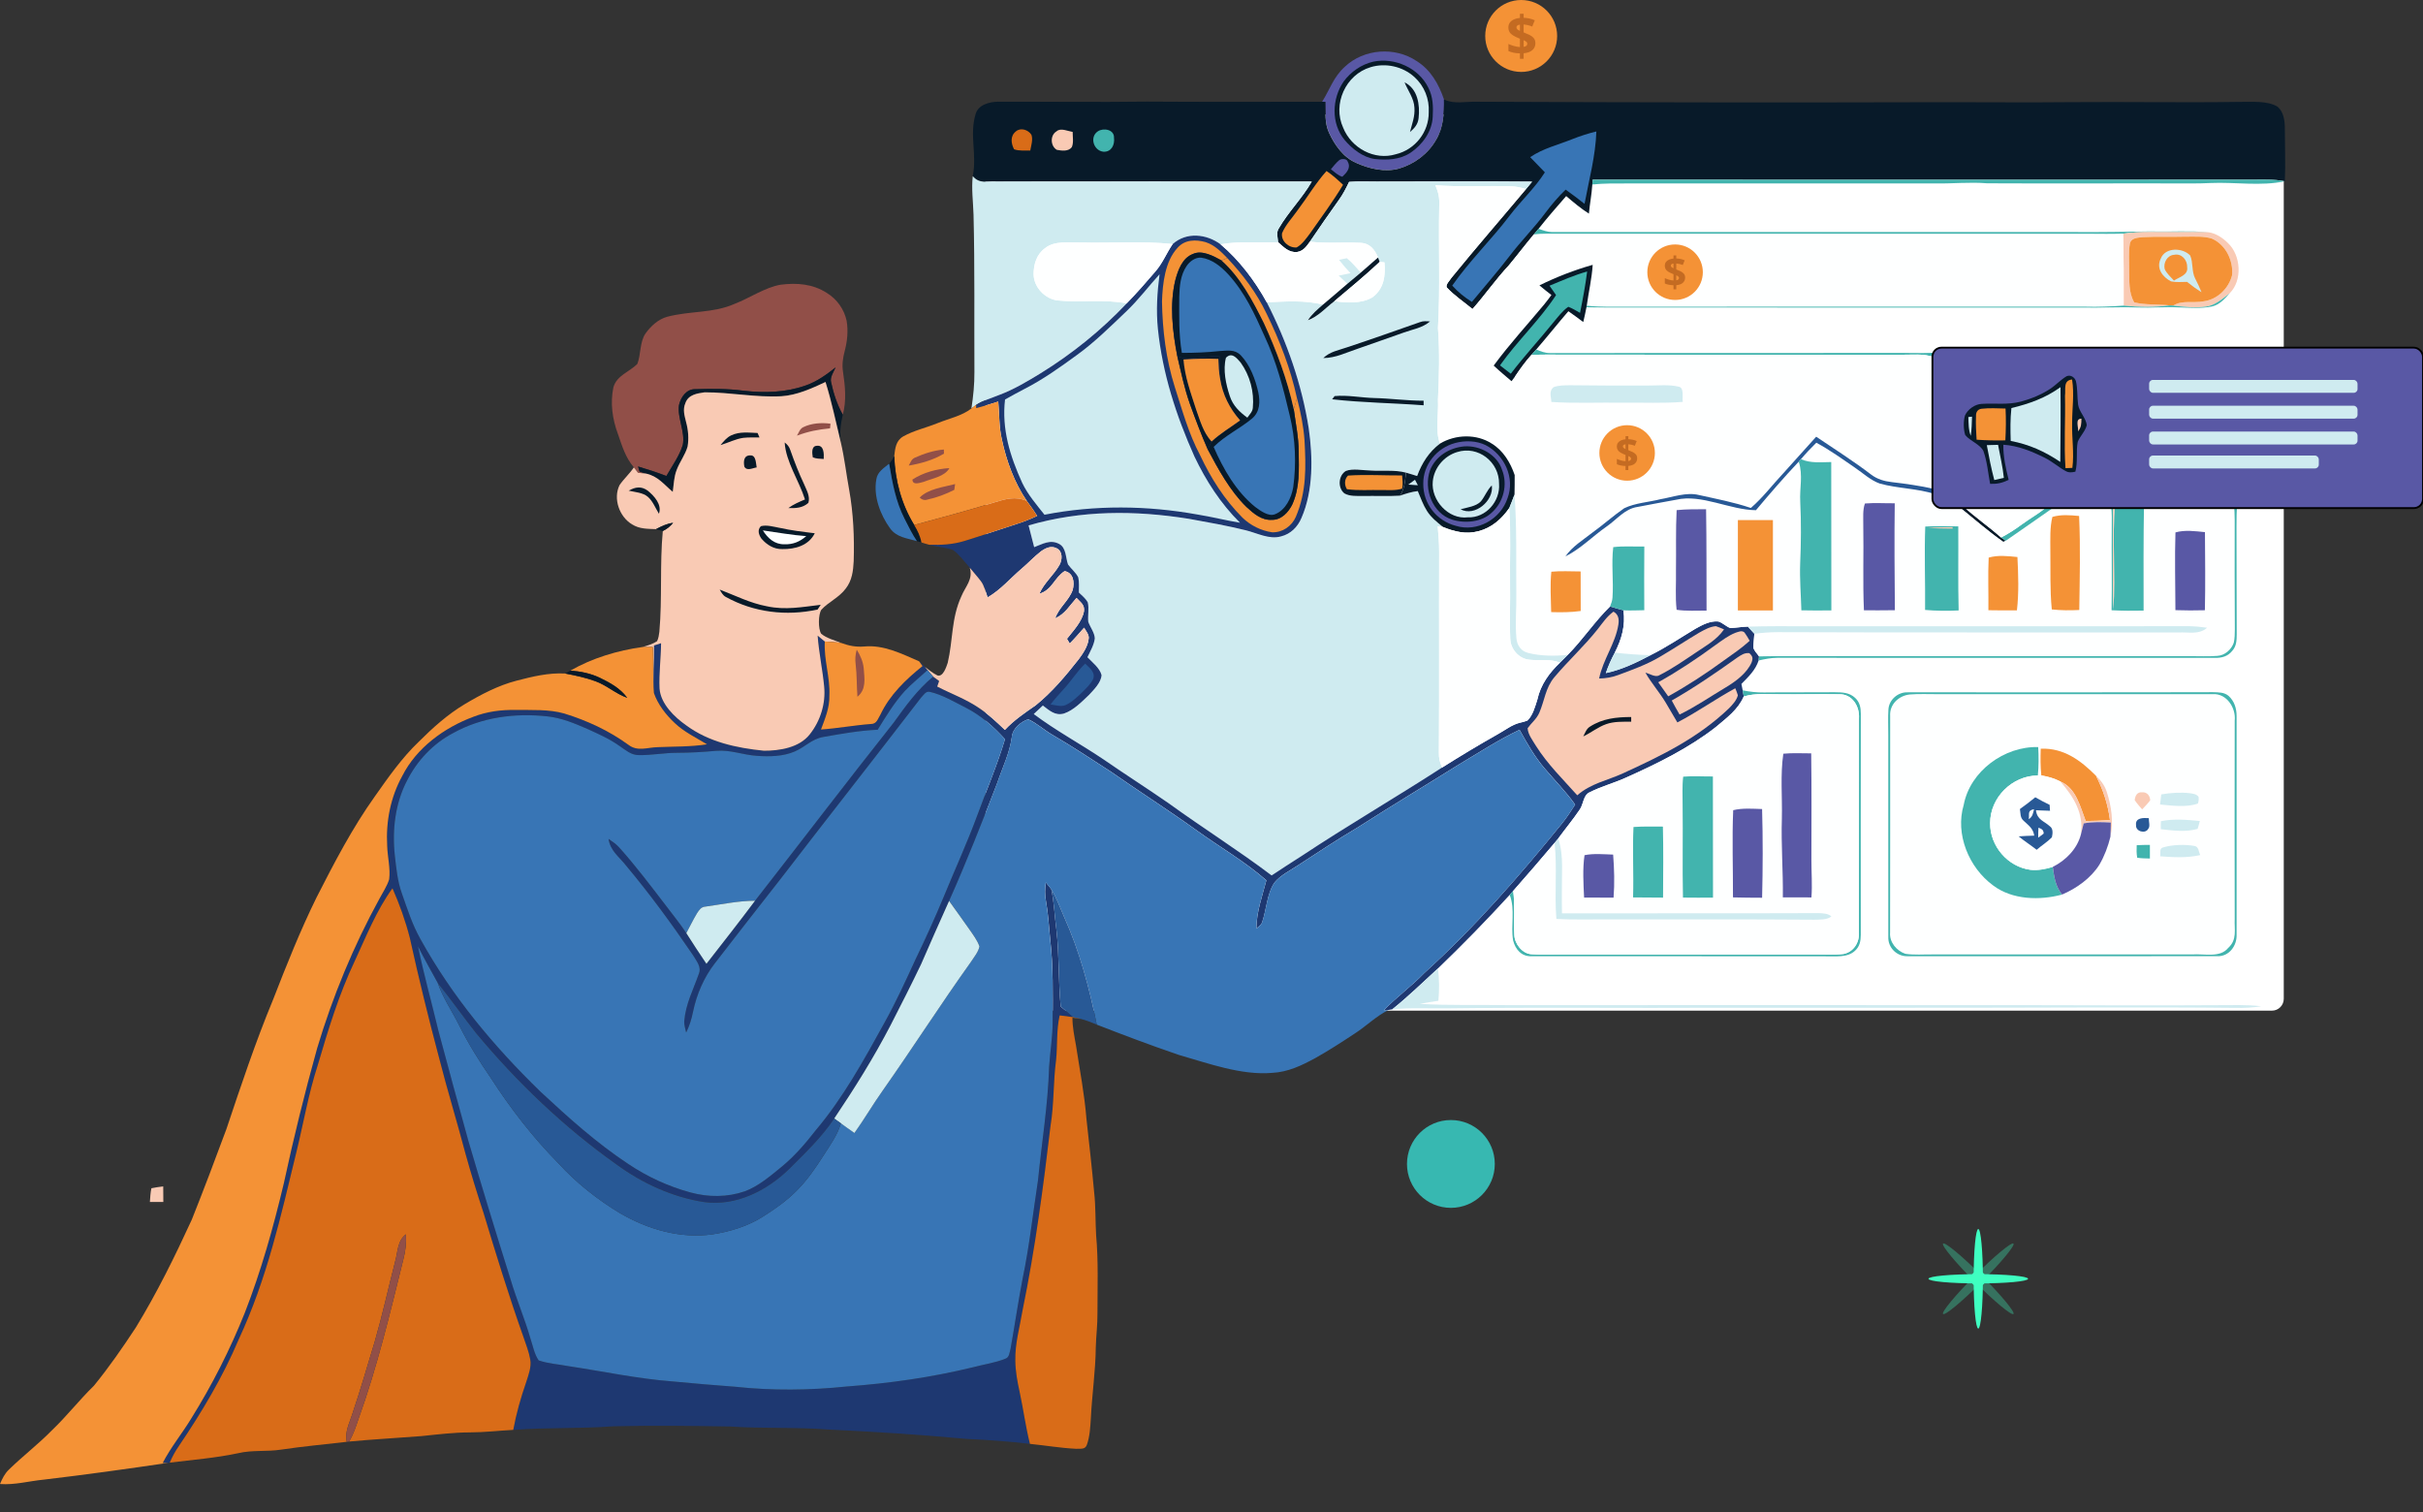 <?xml version="1.0" encoding="UTF-8"?>
<svg id="_图层_2" data-name="图层 2" xmlns="http://www.w3.org/2000/svg" xmlns:xlink="http://www.w3.org/1999/xlink" viewBox="0 0 1313.85 819.93">
  <rect x="0" y="0" width="1313.85" height="819.93" fill="#333333" stroke="none"/>
  <defs>
    <style>
      .cls-1 {
        fill: #914f48;
      }

      .cls-2 {
        opacity: .31;
      }

      .cls-2, .cls-3 {
        fill: #3fffc1;
      }

      .cls-4, .cls-5 {
        fill: #5958a5;
      }

      .cls-6 {
        fill: #fff;
      }

      .cls-7 {
        fill: #1e3871;
      }

      .cls-5 {
        stroke: #000;
        stroke-miterlimit: 10;
      }

      .cls-8 {
        fill: none;
      }

      .cls-9 {
        fill: #f49236;
      }

      .cls-10 {
        fill: #d96c18;
      }

      .cls-11 {
        fill: #cfebf0;
      }

      .cls-12 {
        fill: #3875b5;
      }

      .cls-13 {
        fill: #285996;
      }

      .cls-14 {
        fill: #42b4ae;
      }

      .cls-15 {
        fill: #081a29;
      }

      .cls-16 {
        fill: #c46b22;
      }

      .cls-17 {
        clip-path: url(#clippath);
      }

      .cls-18 {
        fill: #feffff;
      }

      .cls-19 {
        fill: #f9cab4;
      }

      .cls-20 {
        fill: #37b8b1;
      }
    </style>
    <clipPath id="clippath">
      <rect class="cls-8" y="0" width="1313.85" height="819.93"/>
    </clipPath>
  </defs>
  <g id="_图层_1-2" data-name="图层 1">
    <g class="cls-17">
      <g>
        <rect class="cls-6" x="534.35" y="62" width="704" height="486" rx="6.42" ry="6.42"/>
        <path class="cls-4" d="M768.15,33.1c7.67,4.77,12.01,12.53,14.85,20.85.1,7.66-.3,15.1-4.27,21.86-4.35,7.63-11.75,13.13-20.14,15.59-7.6,2.11-16.17.1-23.2-3.1-7-3-11.62-9.67-14.74-16.36-2.43-5.44-1.8-10.93-1.99-16.71l-1.75-.06c4.21-6.74,6.19-13.48,12.3-18.97,10.33-9.78,27.18-11.01,38.94-3.1Z"/>
        <path class="cls-15" d="M744.61,33.45c11.5-2.47,24.72,3.37,29.89,14.12,2.58,4.95,2.68,10.33,2.38,15.79-.35,7.93-5.63,15.19-12.07,19.47-5.78,3.82-12.71,4.09-19.41,3.38-6.36-.88-12.28-5.56-16.32-10.34-7.4-8.98-6.88-22.33-.48-31.7,3.85-5.24,9.64-9.26,16-10.72Z"/>
        <path class="cls-11" d="M743.16,36.43c8.19-2.47,17.43-.44,23.77,5.31,5.4,4.87,8.21,11.91,7.79,19.16.09,10.7-7.4,20.23-17.8,22.72-11.64,3.57-24.2-3.32-28.62-14.4-5.84-12.76,1.38-28.78,14.86-32.78Z"/>
        <path class="cls-15" d="M761.61,44.66c7.2,3.48,8.42,12.27,7.61,19.41-.37,3.38-2.19,5.4-4.67,7.5,1.14-4.52,2.77-8.4,2.41-13.18-.2-4.97-3.51-9.22-5.35-13.72Z"/>
        <path class="cls-15" d="M782.99,53.95c5.74,2.68,11.48,1.03,17.87,1.21,84.8.4,169.67.48,254.47.25,22.63,0,45.26.21,67.88-.02,30.5-.26,60.97.33,91.47-.15,6.36.11,14.7-.8,20.33,2.64,3.26,2.71,3.93,7.72,3.92,11.7,0,9.59.42,19.1,0,28.68-6.07-1.14-11.96-.82-18.07-.82-119.08.01-238.16.1-357.24-.01-.09.86-.15,1.74-.21,2.61-.32,5.3-1.37,10.5-1.85,15.79-4.41-2.79-8.34-6.15-12.32-9.51-5.1,5.83-10.18,11.66-14.98,17.74-.86,1.04-1.74,2.06-2.61,3.1-4.62,5.53-8.97,11.28-13.58,16.82-7.04,7.49-12.82,15.94-19.63,23.59-4.63-3.87-9.86-7.31-13.96-11.72-.69-1.62,1.69-3.74,2.47-5.11,13.24-16.29,27.04-32.13,40.52-48.23,1.12-1.32,2.22-2.66,3.31-4-28.09-.3-56.18.01-84.27-.04-4.98.01-10.03-.23-15,.16-1.62,3.38-3.3,6.7-5.51,9.75-5.35,7.47-10.57,15.03-15.74,22.65-1.91,2.63-3.52,5.09-7.02,5.63-4.52.33-7.1-2.66-10.22-5.32-.17-2.43-1.11-5.3.36-7.46,5.3-9.15,12.61-16.22,17.91-25.41-57.01-.12-114.07.02-171.07.01-4.97-.3-9.14,1.37-12.76-2.96,2.37-11.56-1.84-22.27,1.49-33.46,1.38-5.35,7.61-6.86,12.43-6.92,26.78-.06,53.59.31,80.35-.05,31.72.23,63.43.07,95.15.09l1.75.06c.19,5.78-.44,11.28,1.99,16.71,3.11,6.68,7.73,13.35,14.74,16.36,7.03,3.2,15.6,5.21,23.2,3.1,8.39-2.46,15.79-7.96,20.14-15.59,3.98-6.77,4.37-14.21,4.27-21.86Z"/>
        <path class="cls-10" d="M559.26,73.03c.98,2.58-.15,5.99-.61,8.61-2.83-.1-6.11.3-8.78-.7-1.66-3.17-2.17-7.21.96-9.66,2.57-2.29,6.71-.9,8.42,1.75Z"/>
        <path class="cls-19" d="M572.93,71.19c2.25-2.01,6.1-.07,8.72.35-.04,2.54.59,5.73-.41,8.12-1.72,2.63-5.57,2.09-8.21,1.58-3.5-2.05-3.72-7.96-.1-10.04Z"/>
        <path class="cls-14" d="M595.23,71.25c3.05-2.09,9.04-1.07,8.83,3.45.46,3.85-1.37,7.76-5.72,7.57-5.32-.53-7.66-7.91-3.11-11.02Z"/>
        <path class="cls-12" d="M865.61,71.29c-.41,13.14-4,26.34-6.41,39.24-3.35-2.66-6.76-5.23-10.25-7.71-4.01,3.88-7.57,8.03-10.91,12.5-6.13,8.25-13.42,15.48-19.62,23.68-6.49,8.47-13.51,16.45-20.3,24.69-4.1-2.53-7.41-5.27-10.66-8.83,9.44-13.55,21.17-24.82,31.1-37.89,6.19-8.12,13.6-14.86,19.13-23.52-2.68-2.72-5.34-5.46-7.97-8.24,7.13-4.84,15.03-6.6,22.88-9.78,4.27-1.69,8.54-3.06,13-4.15Z"/>
        <path class="cls-4" d="M726.02,86.99c1.12-1.1,4.4-1.09,4.78.69,1.88,3.32-.62,5.98-2.93,8.15-2.32-.59-4.31-2.67-6.21-4.05,1.37-1.63,2.73-3.41,4.36-4.79Z"/>
        <path class="cls-9" d="M719.29,92.72c3.26,2.19,6.13,4.81,8.98,7.49-5.46,9.03-11.62,17.42-17.7,26.04-2.08,2.78-4.37,6.19-7.45,7.91-4.15.42-8.63-3.38-7.94-7.72,1.84-4.45,5.51-8.28,8.26-12.22,5.36-7.07,9.93-14.9,15.85-21.49Z"/>
        <path class="cls-11" d="M527.48,95.51c3.62,4.34,7.79,2.67,12.76,2.96,57.01.01,114.07-.14,171.07-.01-5.3,9.19-12.61,16.26-17.91,25.41-1.47,2.16-.53,5.03-.36,7.46-10.71.44-20.95-.7-31.2,1.14-7.7-5.67-18.5-6.84-25.99-.15-16.5-1.74-33.33-.37-49.92-.84-6.14.15-14.03-1.09-19.13,2.99-4.64,3.27-6.34,8.7-6.32,14.17.04,7.1,6.24,13.58,13.24,14.28,11.71,1.19,25.25-.8,37.19,1.57-13.77,14.58-29.55,27.31-46.61,37.85-7.39,4.51-14.59,8.86-22.74,11.88-4.05,1.67-8.59,2.89-12.25,5.31-.85.64-1.7,1.28-2.56,1.94,1-6.55,1.66-13.12,1.62-19.74-.16-28.45.23-56.81-.48-85.26-.2-6.88-1.2-14.18-.41-20.96Z"/>
        <path class="cls-14" d="M863.62,97.43c119.08.11,238.16.02,357.24.01,6.11,0,12.01-.32,18.07.82-12.96,2.84-27.11.38-40.31.98-3.71.19-7.41.26-11.12.23-36.64-.11-73.3.12-109.94-.07-9.51-.79-18.9.25-28.41.07-55.59,0-111.17.01-166.76.01-6.35-.01-12.66-.09-18.99.56.06-.86.12-1.74.21-2.61Z"/>
        <path class="cls-11" d="M731.52,98.63c4.97-.4,10.02-.15,15-.16,28.09.05,56.18-.26,84.27.04-1.09,1.35-2.19,2.68-3.31,4-2.68-.82-5.39-1.42-8.2-1.51-13.63-.42-27.39.53-40.96-.59,1.67,3.84,2.32,6.92,2.1,11.15-.49,22.19.59,44.24-.69,66.38,1,13.02.61,25.84,0,38.86.41,8.04-1.57,16.4,1.06,23.74-6.03,4.61-9.75,10.5-12.35,17.55-2.03-.58-4.03-1.21-6.04-1.83-6.2-1.67-13.18-.69-19.58-1.17-4.11-.05-9.13-1.22-13.03.25-4.09,2.41-4.56,9.17-.83,12.17,2.95,1.72,6.83,1.37,10.14,1.43,6.67-.15,13.37.22,20.02-.19,3.17-1.09,6.3-2.1,9.66-2.48,1.49,3.57,2.89,7.5,4.97,10.76,2.21,3.51,5.5,6.1,8.68,8.7-.95-.12-1.89-.23-2.84-.33.44,4.63.79,9.26.79,13.92-.14,36.27.11,72.54-.14,108.79-.07,2.98.53,5.4,1.77,8.07-25.36,16.39-51.49,31.6-76.65,48.27-5.32,3.35-10.56,6.82-15.82,10.27-18.15-13.7-37.4-25.78-55.83-39.13-11.69-8.12-23.7-15.75-35.42-23.85-12.49-8.41-25.64-15.47-37.74-24.53,1.64-1.54,3.3-3.08,4.94-4.62,3.55,2.68,6.66,5.72,11.51,4.32,5.19-1.78,9.62-6.37,13.54-10.1,2.62-2.83,6.53-6.68,6.78-10.71-.98-3.8-5.03-6.93-7.67-9.7,1.52-3.16,3.58-6.65,4-10.17-.09-3.08-2.51-6.11-3.53-8.99-.38-3.43.53-7.23-.28-10.57-1.09-2.06-3.16-3.76-4.83-5.35,0-2.68.27-5.57-.32-8.19-1.22-2.61-3.87-4.66-5.55-7-1.37-3.71-.89-9.18-4.9-11.2-4.83-2.52-8.94.12-13.46,1.79-1-3.93-2.06-7.84-3.03-11.78,28.55-8.34,57.74-8.24,86.93-3.58,10.29,1.87,20.64,3.69,30.8,6.2,6.16,1.49,12.74,5.14,19.1,3.35,5.3-1.31,9.1-5.16,11.17-10.1,6.44-14.77,6.16-32.9,3.9-48.57-3.71-23.72-11.85-46.99-22.77-68.32,10.44-.42,20.28-1.26,30.56,1.25-3.03,2.61-6.02,5.11-8.21,8.51,5.61-2.06,9.46-6.61,14.37-10.38,6.5,1,14.92,1.43,20.7-2.15,6.2-4.71,7.05-11.59,6.42-18.86-.86-.09-1.73-.17-2.58-.26-.28-.8-.58-1.58-.9-2.36-1.69-4.22-4.41-7.73-9.34-7.96-9.22-.51-18.39.46-27.61-.65,5.16-7.62,10.39-15.18,15.74-22.65,2.21-3.05,3.89-6.36,5.51-9.75Z"/>
        <path class="cls-18" d="M778.31,100.41c13.58,1.12,27.34.17,40.96.59,2.82.09,5.52.69,8.2,1.51-13.48,16.1-27.27,31.93-40.52,48.23-.78,1.37-3.16,3.5-2.47,5.11,4.1,4.41,9.33,7.86,13.96,11.72,6.81-7.66,12.59-16.11,19.63-23.59,2.62,4.81,1.99,11.35,5.29,15.55,4,2.78,9.47,3.55,13.9,5.63-9.17,11.01-18.84,21.51-27.32,33.07,3.11,2.96,6.44,5.67,9.68,8.47.68-.89,1.33-1.79,1.99-2.69.49,12.83.12,25.66.31,38.49.09,5.04-.25,10.06-.59,15.08-2.31-6.74-6.15-13.19-12.35-17.01-8.36-5.44-19.74-5.09-28.19-.02-2.63-7.34-.65-15.7-1.06-23.74.61-13.02,1-25.84,0-38.86,1.28-22.15.2-44.2.69-66.38.22-4.24-.43-7.31-2.1-11.15Z"/>
        <path class="cls-14" d="M834.26,124.05c2.42.85,4.76,1.73,7.36,1.78,94.71.01,189.42-.02,284.13,0,13.6.11,27.18-.15,40.76-.35,10.36.32,20.85-.51,31.17.48-5.84-.27-11.72-.14-17.58-.12-9.68.12-19.22-.56-28.86.88-6,.38-12.07.11-18.08.15-95.54.01-191.06,0-286.58-.05-4.94,0-10.02-.11-14.92.33.86-1.04,1.74-2.06,2.61-3.1Z"/>
        <path class="cls-19" d="M1180.1,125.84c5.86-.01,11.74-.15,17.58.12,3.92.56,7.61,3.05,10.36,5.79,7.1,6.62,8.03,20.26,1,27.24-3.71,2.9-8.1,6.67-12.9,7.28-5.81.82-12.01.16-17.78-.54,4.79-3.15,10.75-1.24,16.52-2.36,7.4-.93,13.58-6.94,15.42-14.05.84-7.91-3.41-16.65-10.87-19.93-4.46-1.48-9.73-1.01-14.39-1.07-7.84.21-15.73-.11-23.56.28-2.46.28-5.84.4-6.56,3.34-.8,4.62-.35,9.52-.41,14.19.17,5.95-.4,12.45,2.75,17.79,6.19,1.54,12.9.89,19.25,1.68-8.45,1.12-16.53.96-24.98.11.06-13,.05-26-.3-39,9.64-1.43,19.17-.75,28.86-.88Z"/>
        <path class="cls-7" d="M661.84,132.47c10.15,8.57,18.63,19.8,25.03,31.41,10.92,21.33,19.06,44.61,22.77,68.32,2.26,15.68,2.53,33.8-3.9,48.57-2.06,4.94-5.87,8.8-11.17,10.1-6.36,1.79-12.93-1.85-19.1-3.35-10.15-2.51-20.51-4.34-30.8-6.2-29.19-4.66-58.38-4.76-86.93,3.58.96,3.94,2.03,7.86,3.03,11.78,4.52-1.67,8.63-4.31,13.46-1.79,4.01,2.03,3.53,7.5,4.9,11.2,1.68,2.35,4.32,4.4,5.55,7,.59,2.62.32,5.51.32,8.19,1.67,1.59,3.74,3.29,4.83,5.35.82,3.35-.1,7.14.28,10.57,1.03,2.88,3.45,5.92,3.53,8.99-.42,3.52-2.48,7-4,10.17,2.64,2.77,6.7,5.89,7.67,9.7-.25,4.03-4.16,7.88-6.78,10.71-3.92,3.73-8.35,8.33-13.54,10.1-4.85,1.4-7.97-1.64-11.51-4.32-1.64,1.54-3.3,3.08-4.94,4.62,12.09,9.07,25.25,16.12,37.74,24.53,11.71,8.1,23.73,15.74,35.42,23.85,18.43,13.35,37.69,25.43,55.83,39.13,5.26-3.45,10.5-6.92,15.82-10.27,25.16-16.68,51.29-31.88,76.65-48.27,9.87-6.23,19.86-12.25,30.03-17.99,3.85-2.09,7.71-5.19,11.97-6.25,1.43-.31,2.83-.7,4.19-1.2,2.96-2.73,4.2-7.62,5.41-11.34,1.78-8.14,6.4-14.45,12.33-20.12,1.38-1.38,2.79-2.74,4.15-4.16,8.21-8.28,14.64-18.13,22.95-26.26,2.4.73,4.82,1.49,7.25,2.09,1.22,8.23-.98,15.69-4.67,22.95-1.94,3.57-3.53,7.24-4.87,11.08,8.68-1.83,16.49-5.62,24.29-9.73,8.35-4.1,16.23-9.47,24.21-14.24,3.77-2.11,8.05-4.43,12.51-4,2.35.7,4.18,2.71,6.44,3.55,3.2-.07,6.36-.69,9.56-.77,1.17,1.3,2.35,2.58,3.53,3.85-.14,2.51-.47,5.02-.51,7.52.36,1.75,2.08,3.27,3.04,4.76-.06.74-.12,1.48-.2,2.21-1.8,5.41-5.51,8.81-9.35,12.76.22,1.15.44,2.29.67,3.43.2,1.11.4,2.21.61,3.32-3.13,7.25-9.28,11.64-15.14,16.61-14.32,11.24-31.64,19.78-48.2,27.19-6.6,3.08-13.77,4.89-20.23,8.19-3.48,1.45-3.29,6.4-5.37,9.36-3.61,5.37-7.79,10.36-11.61,15.6-.67.82-1.33,1.63-2.01,2.45-7.37,8.78-14.89,17.42-22.45,26.03-.63.73-1.25,1.45-1.89,2.16-12.54,13.71-25.51,27-38.89,39.87-8.12,7.45-16.19,15.31-24.79,22.2l-2.1.37-2.53.21c6.87-7.21,15.05-13,21.95-20.21,27.37-24.78,51.39-52.41,74.64-81.02,2.62-3.3,4.92-6.81,7.19-10.34-4.93-6.95-10.86-12.98-16.38-19.44-5.56-6.46-9.64-13.71-13.77-21.12-11.35,5.35-21.95,12.32-32.73,18.71-18.26,11.41-36.71,22.49-54.85,34.11-11.03,6.53-21.72,13.59-32.45,20.59-4.24,2.85-9.59,5.4-12.82,9.39-4.11,5.9-4.42,15.01-6.77,21.67-.49,1.37-2.06,2.32-3.06,3.32-.01-8.91,3.13-17.47,5.4-26.19-11.64-10.2-25.35-18.08-37.9-27.14-15.13-10.93-30.91-20.9-46.19-31.61-10.52-6.83-20.97-13.75-31.83-20.07-4.52-2.58-8.5-6.37-13.25-8.49-4.14,1.49-8.51,5.05-8.87,9.77-1.27,8.88-4.97,16.18-7.87,24.77-8.33,21.44-16.71,42.94-26.1,63.93-5.19,11.38-10.17,22.86-15.19,34.32-5.31,11.08-10.88,22.05-16.49,32.98-9.12,17.57-19.58,34.28-30.62,50.7-6.99,10.41-15.79,18.71-24.59,27.52-12.06,11.65-28.68,20.07-45.82,17.78-17.15-2.59-33.78-10.24-47.71-20.48-28.3-20.05-53.78-44.41-75.97-71.03-7.14-8.98-13.66-18.43-20.93-27.34-3.59-6.55-7.29-13.03-10.64-19.73,3.13,15.28,7.4,30.34,10.99,45.52,5.37,20.11,10.83,40.21,16.4,60.26,7.35,24.99,14.95,49.83,22.75,74.68,3.22,10.94,7.76,21.41,10.88,32.39,1.27,3.79,2.09,8.28,4.37,11.59,5.16,1.79,10.91,2.11,16.27,3.14,18.85,2.83,37.52,6.84,56.43,8.28,11.32,1.07,22.61,2.04,33.93,2.88,20.04,2.16,40.38,1.94,60.42-.14,23.15-1.72,46.03-4.97,68.59-10.46,5.81-1.56,12.02-2.38,17.58-4.67,2.05-.7,2.14-3.57,2.68-5.37,2.27-12.72,4.14-25.53,6.58-38.24,3.64-17.5,5.57-35.34,8.29-53.02,2.03-20.49,5.42-41.02,6.03-61.6.53-8.25,1.96-16.36,1.91-24.66.04-14.72.35-29.65-1.33-44.28-.72-7.03-1.07-14.06-2.33-21.02-.63-3.36-.54-6.61-.07-9.99,1.06,1.2,2.06,2.45,3.01,3.74,1.52,7.18,1.75,14.64,2.75,21.93,1.57,13.8,1,27.79,2.32,41.64,2.31,1.87,4.57,3.78,6.78,5.78-2.45-.42-4.89-.75-7.35-1-1.83,8.14-1.1,16.05-1.94,24.24-1.58,11.81-1.04,23.75-3,35.58-3.94,33.46-8.34,66.69-15.1,99.71-1.61,9.64-4.22,18.36-3.99,27.74.06,5.79,1.11,11.35,2.35,16.99,2.01,9.35,3.24,18.8,5.56,28.07-11.36-1.36-22.8-2.15-34.23-2.68-24.96-2.3-50.33-3.93-75.38-5.11-17.66-1.37-35.49-.44-53.17-1.64-20.99-.36-42.01-.59-63-.11-18.11,1.38-36.27.56-54.39,1.98,1.62-8.76,4.04-17.31,6.95-25.72,1.22-3.83,3-8.38,2.26-12.43-.72-4.18-2.36-8.29-3.72-12.3-7.88-22.21-14.82-44.7-21.63-67.27-3.51-10.61-6.78-21.27-9.77-32.04-4.53-17.21-9.78-34.2-14.18-51.45-5.79-21.73-11.15-43.61-16-65.56-2.31-9.12-5.62-18.31-9.41-26.9-8.65,11.88-14.29,26.15-20.46,39.43-8.7,18.39-14.4,37.22-20.12,56.67-4.98,15.34-7.61,30.96-11.43,46.58-8.56,35.18-15.96,68.85-31.36,101.9-8.63,20.43-19.97,39.38-32.38,57.72-2.03,2.9-3.64,5.87-5.03,9.13l-.78.09c-1.01.04-2.03.06-3.04.09,4.42-8.51,10.4-15.81,15.39-23.96,11.36-18.22,21.14-37.48,29.12-57.42,8.91-22.82,15.5-46.38,21.17-70.2,5.31-24.64,11.32-49.11,18.11-73.4,8.4-28.03,19.68-55.34,33.76-81,1.8-3.41,4.14-6.81,5.26-10.5.77-5.86-.9-12.19-1.07-18.1-.75-13.17,1.77-26.37,8.19-37.96,7.67-15.21,22.7-26.15,38.39-32.01,7.4-2.9,15.12-3.9,23.04-3.78,8.56.11,18.16-.44,26.39,1.94,12.45,3.85,24.15,9.26,34.72,16.92,5.04,3.92,10.2,1.45,16.07,1.32,8.92-.4,17.74-.15,26.61-1.54-5.97-3.62-12.44-6.72-17.45-11.49-4.77-4.46-9.17-10.08-11.33-16.31-.7-8.54.19-17.22.07-25.8,1.27-.41,2.54-.82,3.82-1.22-.06,8.2-1.2,16.42-.83,24.59.62,8.29,8.04,15.47,14.48,19.97,12.22,9.02,27.25,12.24,42.1,13.74,8.55.05,19.17-1.66,24.82-8.8,5.79-7.24,8.81-16.81,7.86-26.08-.86-9.19-2.87-18.29-3.53-27.53,1.31,1.05,2.61,2.11,3.88,3.2-.57,10.02,2.94,19.34,2.47,29.33.14,6.67-2.29,12.28-4.55,18.38,9.04-.63,17.96-2.31,27.02-2.99,3.32.04,3.82-2.89,5.27-5.21,5.04-10.57,13.72-18.96,22.77-26.18-.62-.86-1.22-1.73-1.83-2.59,1.09.96,2.11,1.99,3.14,3.01l1.42,1.7c-4.05,3.78-8.46,7.24-12.25,11.27-5.77,6.31-10.34,13.88-14.8,21.1-10.01.43-19.75,2.21-29.58,3.94-6.19,1.09-9.65,5.36-15.37,7.84-6.23,2.71-13.8,2.89-20.47,2.38-7.87-.53-14.22-3.35-22.1-2.73-7.07.64-14.03,1.07-21.14,1.07s-14.02,1.41-21.04,1.25c-4.08-.07-6.86-2.64-10.06-4.79-5.47-3.95-11.51-6.6-17.65-9.4-7-3.04-13.91-5.95-21.57-6.79-17.7-1.93-35.7.37-51.4,9.13-10.76,5.72-19.3,14.8-24.79,25.63-6.45,12.29-8.12,26.74-6.67,40.41.82,7.21,1.42,14.05,3.88,20.93,2.98,8.44,5.57,16.7,9.97,24.54,17.24,31.22,39.76,58.19,65.27,82.96,14.97,13.92,30.29,27.69,47.43,39.05,10.35,6.95,21.79,12.22,33.82,15.49,9.68,2.63,19.91,2.66,29.45-.64,7.35-2.71,13.97-8.41,19.99-13.33,7.04-5.78,12.9-12.62,18.47-19.79,14.69-17.34,26.18-38.15,37.1-58.01,6.35-11.34,11.66-23.06,17.1-34.85,5.42-11.2,10.55-22.56,15.33-34.06,5.98-14.59,12.56-28.91,18.02-43.72,5.03-13.76,10.86-27.32,15.05-41.38-6.2-6.79-12.91-12.81-21.17-17.03-6.24-3.13-12.7-7.08-19.54-8.63-2.25-.57-3.46,1.8-4.82,3.15-25.4,33.06-51.18,65.79-76.59,98.83-11.74,15.03-23.56,30.02-35.17,45.15-5.98,7.72-9.87,16.79-11.87,26.32-.79,3.94-1.93,7.65-3.72,11.27-.44-1.95-1.12-4.04-1.06-6.05.79-9.49,4.82-16.91,7.84-25.55,1.72-3.92-1.12-7-3-10.23-11.4-16.79-23.42-33.22-36.45-48.78-3.84-4.87-8.44-7.88-9.43-14.39,2.03,1.36,3.99,2.73,5.66,4.51,9.08,10.09,17.1,20.8,25.36,31.54,3.74,4.98,7.73,9.86,11.17,15.05,3.52,5.62,7.21,11.12,10.91,16.63,8.83-11.35,17.74-22.65,26.35-34.18,25.1-32.13,49.82-64.61,75.14-96.52,6.49-9.03,12.81-17.84,21.44-25.01,1.06.84,2.16,1.62,3.26,2.4-.36,1-.7,2.01-1.05,3.01,7.94,4.09,15.58,6.76,22.73,11.66,5.15,3.42,9.49,7.6,13.96,11.82,4.94-5.29,10.8-9.22,16.7-13.33,8.81-7.08,16.29-16.03,23.26-24.89,2.41-3.22,5.1-7.21,5.48-11.3.32-2.1-1.52-4.14-2.48-5.9-2.56,2.89-5.08,5.82-7.79,8.56-.51-.84-1.01-1.69-1.51-2.53,3.37-4.32,8.28-9.43,9.22-14.95.48-3.59-1.93-4.89-4.04-7.23-3.79,4.22-6.2,8.72-11.57,11.08,2.11-6.04,7.52-9.62,9.54-15.52,1-4.01.46-9.1-4.4-10.1-5.77,3.72-6.68,10.17-13.72,12.29,2.64-6.04,7.73-9.99,10.9-15.6,1.59-2.8,1.87-7.37-1.47-9.04-3.06-1.59-5.95-.17-8.52,1.63-3.68,2.84-6.86,6.31-10.4,9.31-6.32,5.37-11.3,11.45-18.55,15.69-1.05-2.89-1.77-6.41-3.66-8.87-1.89-2.5-4.01-4.82-6-7.24-2.89-3.2-5.56-7-9.02-9.57-4.09-1.56-8.76-1.63-12.98-2.88,6.45.22,12.85-.14,19.06-2.03,9.38-2.87,18.63-6.14,27.98-9.1,3.95-1.24,7.76-2.74,11.5-4.52-1.79-2.74-3.63-5.46-5.61-8.07-6.78-9.89-11.09-21.72-13.56-33.4-1.59-6.84-1.3-13.58-1.95-20.52-3.95,1.2-7.93,2.56-11.93,3.56l-.04-1.75c3.67-2.42,8.2-3.64,12.25-5.31,8.15-3.03,15.35-7.37,22.74-11.88,17.06-10.54,32.83-23.27,46.61-37.85,5.42-5.57,10.54-11.4,15.59-17.32,3.97-4.56,5.98-9.89,9.35-14.85,7.49-6.7,18.29-5.52,25.99.15Z"/>
        <path class="cls-18" d="M831.65,127.15c4.9-.44,9.98-.33,14.92-.33,95.52.05,191.05.06,286.58.05,6.02-.04,12.08.23,18.08-.15.35,13,.36,26,.3,39-6.98.47-13.86.78-20.85.58-82.36-.01-164.7-.04-247.06.01-7.81-.02-15.44.28-23.24-.54,1.03-7.45,2.75-14.64,3.22-22.16-9.88,2.8-19.67,6.6-28.88,11.14,2.12,1.79,4.31,3.52,6.5,5.23-1.3,1.75-2.61,3.5-3.98,5.19-4.42-2.09-9.89-2.85-13.9-5.63-3.3-4.2-2.67-10.75-5.29-15.55,4.61-5.55,8.96-11.29,13.58-16.82Z"/>
        <path class="cls-9" d="M1161.48,128.61c7.83-.4,15.71-.07,23.56-.28,4.66.06,9.93-.41,14.39,1.07,7.46,3.27,11.71,12.02,10.87,19.93-1.84,7.1-8.02,13.12-15.42,14.05-5.77,1.12-11.72-.79-16.52,2.36l-1.85-.12c-6.35-.79-13.06-.14-19.25-1.68-3.15-5.34-2.58-11.83-2.75-17.79.06-4.67-.4-9.57.41-14.19.72-2.94,4.1-3.05,6.56-3.34Z"/>
        <path class="cls-9" d="M653.8,131.32c4.76,1.53,8.24,5.08,11.65,8.56-1.01.44-2.03.9-3.04,1.37-4.31-2.38-10.67-5.88-15.6-3.52-5.72,2.16-8.02,8.68-9.47,14.09-3.24,13.18-1.53,28.14,1.04,41.31,2.1,8.91,3.85,17.49,6.86,25.95,3,8.25,6.08,16.52,9.62,24.54,5.78,10.86,12.16,22.58,21.01,31.24,3.78,3.52,8.25,7.37,13.79,6.99,5.15.15,9.08-4.19,11.14-8.47,4.08-9.17,3.52-18.68,3.42-28.46-.06-7.89-1.64-15.32-2.68-23.1.56-1.94,1.2-3.87,1.77-5.82,1.96,7.47,3.5,15.01,4.05,22.73.8,14.44,1.12,27.86-4.67,41.43-2.19,5.13-7.31,8.7-12.95,8.45-5.95-.85-11.69-3.73-16.01-7.91-9.8-9.81-17.15-21.42-23.01-33.92-6.28-11.82-9.61-24.25-13.69-36.91-4.74-14.91-6.71-30.86-6.95-46.46.35-9.59,1.59-21.6,8.39-29,3.98-4.56,9.91-4.63,15.34-3.1Z"/>
        <path class="cls-18" d="M585.93,131.49c16.59.47,33.41-.9,49.92.84-3.37,4.95-5.39,10.29-9.35,14.85-5.05,5.92-10.17,11.75-15.59,17.32-11.95-2.37-25.48-.38-37.19-1.57-7-.7-13.21-7.18-13.24-14.28-.01-5.47,1.68-10.9,6.32-14.17,5.1-4.08,13-2.84,19.13-2.99Z"/>
        <path class="cls-18" d="M693.04,131.34c3.11,2.67,5.69,5.66,10.22,5.32,3.5-.54,5.1-3,7.02-5.63,9.22,1.11,18.39.15,27.61.65,4.93.22,7.65,3.73,9.34,7.96-3.17,2.67-6.18,5.53-9.38,8.19-2.42-2.62-4.71-5.6-7.54-7.79-1.41.23-2.82.53-4.21.89,1.95,2.52,4,4.9,6.2,7.21-2.14.42-4.27.86-6.4,1.32,1.57,1.47,3.14,2.94,4.72,4.41-4.4,3.76-8.75,7.56-13.19,11.27-10.28-2.51-20.12-1.67-30.56-1.25-6.4-11.61-14.87-22.84-25.03-31.41,10.25-1.84,20.49-.69,31.2-1.14Z"/>
        <path class="cls-11" d="M1187.62,138.55c1.66,3.78.73,8.75,2.69,12.45,1.22,2.45,2.45,4.9,3.46,7.45-2.75-1.68-5.34-3.59-7.87-5.61-2.84.02-5.88.31-8.67-.26-4.62-2.38-8.21-7.12-5.57-12.39,2.46-6.29,11.97-5.94,15.96-1.64Z"/>
        <path class="cls-15" d="M662.41,141.26c10.1,8.93,17,22,22.94,33.95,6.84,14.91,12.67,30.6,16.18,46.63,1.04,7.78,2.62,15.21,2.68,23.1.1,9.78.65,19.3-3.42,28.46-2.06,4.29-5.99,8.62-11.14,8.47-5.53.38-10.01-3.47-13.79-6.99-8.86-8.66-15.23-20.38-21.01-31.24.69-1.42,1.37-2.85,2.12-4.24,4.61-4.31,10.33-7.72,15.47-11.45-5.71-6.5-9.45-13.87-10.83-22.46-.27-4.14-.25-8.3-.35-12.45-5.39.12-10.7.78-16.05,1.32-2.46.36-4.58-.41-6.84-1.22-2.57-13.17-4.27-28.13-1.04-41.31,1.46-5.41,3.76-11.93,9.47-14.09,4.93-2.36,11.29,1.14,15.6,3.52Z"/>
        <path class="cls-9" d="M1178.9,138.17c4.11-.91,7.24,2.89,7.07,6.74.63,4.31-4.35,5.3-7.15,7.24-1.74-1.9-3.97-3.88-5.03-6.24-.84-3.4,1.37-7.5,5.11-7.75Z"/>
        <path class="cls-12" d="M651.32,139.72c5.88.78,10.82,4.84,14.72,9.07,9.05,9.93,14.21,21.37,19.63,33.46,6.5,13.88,10.18,28.23,13.69,43.09,3.08,12.64,3.64,25.99,1.88,38.87-1.01,5.77-4.11,12.35-9.89,14.63-3.51,1.4-7.91-1.91-10.62-3.88-10.28-8.19-17.5-20.73-22.64-32.64,6.28-6.25,14.24-9.88,20.95-15.48,4.2-3.66,4.29-9.04,3.26-14.11-1.58-7.04-4.42-14.74-9.47-20.05-3.31-3.41-7.34-2.56-11.61-2.32-6.77.75-13.55.98-20.36.99-1.75-10.12-1.45-20.17-1.42-30.39.14-5.72.65-11.77,3.94-16.65,1.69-2.56,4.77-4.84,7.96-4.6Z"/>
        <path class="cls-9" d="M665.44,139.89c8.5,9.03,16,18.94,21.35,30.18,7.13,14.54,13.11,30.09,16.5,45.95-.57,1.95-1.21,3.88-1.77,5.82-3.51-16.03-9.34-31.72-16.18-46.63-5.94-11.95-12.83-25.01-22.94-33.95,1.01-.47,2.03-.93,3.04-1.37Z"/>
        <path class="cls-11" d="M730.31,140.03c2.83,2.2,5.11,5.18,7.54,7.79-2.38,2.04-4.81,4.04-7.23,6.04-1.58-1.47-3.15-2.94-4.72-4.41,2.12-.46,4.26-.9,6.4-1.32-2.2-2.31-4.25-4.69-6.2-7.21,1.4-.36,2.8-.65,4.21-.89Z"/>
        <path class="cls-15" d="M747.22,139.64c.32.78.62,1.56.9,2.36-7.91,7.42-16.26,14.29-24.54,21.27-4.9,3.77-8.76,8.31-14.37,10.38,2.2-3.4,5.19-5.9,8.21-8.51,4.45-3.71,8.8-7.51,13.19-11.27,2.42-2,4.84-4,7.23-6.04,3.2-2.66,6.2-5.52,9.38-8.19Z"/>
        <path class="cls-18" d="M750.7,142.26c.63,7.28-.22,14.16-6.42,18.86-5.78,3.58-14.21,3.15-20.7,2.15,8.29-6.98,16.64-13.85,24.54-21.27.85.09,1.72.17,2.58.26Z"/>
        <path class="cls-15" d="M863.62,143.6c-.47,7.52-2.2,14.71-3.22,22.16l-.15.84c-.53,2.68-1.1,5.35-1.74,8.02-2.68-1.99-5.32-4-8.07-5.87-5.9,6.84-11.51,13.93-17.44,20.77-.9,1-1.8,2-2.71,3.01-3.22,3.59-6,7.46-8.68,11.48-.65.9-1.31,1.8-1.99,2.69-3.25-2.8-6.57-5.51-9.68-8.47,8.49-11.56,18.16-22.06,27.32-33.07,1.37-1.69,2.68-3.43,3.98-5.19-2.19-1.7-4.37-3.43-6.5-5.23,9.22-4.55,19-8.34,28.88-11.14Z"/>
        <path class="cls-14" d="M860.62,147.21c-.95,7.54-2.36,15-3.85,22.43-2.06-1.15-4.16-2.45-6.37-3.29-3.24,2.21-5.77,5.73-8.29,8.7-7.5,9.33-15.66,18.06-22.9,27.6-1.96-1.49-3.93-3-5.87-4.53,9.39-13.23,21.51-24.56,30.42-38.11-1.19-1.69-2.38-3.38-3.56-5.09,6.76-2.78,13.37-5.74,20.42-7.71Z"/>
        <path class="cls-11" d="M628.76,148.71c-1.27,9.86-1.91,19.67-.9,29.6,2.51,24.26,9.89,46.99,19.79,69.16,6.31,13.24,14.27,25.62,24.74,35.97-7.68-1.26-15.23-3.19-22.93-4.43-27.51-4.97-55.62-5.27-83.1.09-4.42-5.6-8.97-10.8-12.08-17.28-6.58-14.44-11.18-29.12-9.31-45.2,3.5-1.98,7-3.9,10.57-5.74,9.98-5.08,19.43-11.85,28.47-18.44,9.6-6.93,18.26-15.54,26.89-23.77,6.5-6.2,11.82-13.35,17.85-19.95Z"/>
        <path class="cls-1" d="M423.23,154.39c8.72-1.16,17.6-.46,25.13,4.47,5.45,3.32,9.35,8.81,10.71,15.03.93,5.5.4,10.94-1,16.29-1,3.8-1.59,7.55-.95,11.48,1.15,7.86,1.96,15.39-.12,23.2-3.05-5.46-5.04-11.54-6.34-17.64-.7-2.64,1.43-5.67,2.46-8.03-4.99,3.95-9.92,7.55-15.98,9.72-10.96,3.92-22.43,4.24-33.9,2.94-8.61-1.15-17.41-1.11-26.08-.84-4.89-.21-8,4.31-8.97,8.6-1.01,6.86,3.47,14.71,2.05,21.62-1.82,5.99-5.82,11.44-8.89,16.85-5.05-1.94-10.17-3.62-15.35-5.15.26.93.52,1.84.78,2.75,1.16.37,2.31.74,3.47,1.1-1.43-.15-2.85-.28-4.29-.41-.74-.99-1.48-1.98-2.24-2.95-4.61-5.34-6.35-11.5-8.63-18-3.05-8.21-4.26-16.8-2.48-25.45,1.89-6.47,8.7-8.3,12.98-12.64,1.95-4.94,1.26-12.02,4.47-16.55,2.82-3.98,6.94-7.7,11.72-9.02,12.72-3.31,24.9-1.84,36.53-6.99,8.23-3.16,16.36-8.87,24.93-10.39Z"/>
        <path class="cls-14" d="M1209.04,159c-2.82,3.06-5.45,6.28-9.73,7.2-5.76,1.19-12.12.65-17.97.47-7.42-.36-14.81.35-22.23.07-9.89-.44-19.75.25-29.65.04-86.06.02-172.11,0-258.17-.04-3.67-.04-7.35-.12-11.03-.14l.15-.84c7.79.83,15.43.52,23.24.54,82.36-.05,164.7-.02,247.06-.01,6.99.2,13.87-.11,20.85-.58,8.45.85,16.53,1.01,24.98-.11l1.85.12c5.77.7,11.97,1.36,17.78.54,4.79-.61,9.19-4.37,12.9-7.28Z"/>
        <path class="cls-15" d="M775.43,174.29c-4.35,3.62-9.19,4.18-14.38,6.07-8.25,2.84-16.43,5.88-24.69,8.68-6.47,2.14-11.91,5.03-18.83,5.11,3.77-3.58,8.19-4.16,12.92-5.83,13.24-4.39,26.4-9.03,39.55-13.66,1.79-.69,3.56-.48,5.42-.37Z"/>
        <path class="cls-15" d="M1059.03,188.75c56.01-.06,112-.09,168.01-.17,4.48.05,8.6-.35,12.96.83-3.08.42-6.13.83-9.23.89-39.53.11-79.09-.11-118.61.36-16.48-.27-32.98-.16-49.46-.26-2.73.25-7.24-.04-9.14,2.27-2.66,3.37-2.52,8.68-2.59,12.76.14,18.13.11,36.27-.05,54.4.15,3.25-.27,7.19,2.29,9.65,6.55,1.68,13.93.69,20.67.82,46.13-.1,92.23-.01,138.35.02,9.38.04,18.7-.27,28.05.48-1.57.85-2.84,1.96-4.68,1.96-7.47.15-14.97-.04-22.46-.02h-1.8c-16.24.01-32.5-.16-48.74-.01-5.27.05-10.55.07-15.82-.02l-.93-.04c-25.26-.7-50.47.32-75.71-.38-2.54-.02-5.08.16-7.62.41l1.72,1.53c6.62,6.14,14.09,11.23,20.86,17.23.83.59,1.67,1.19,2.52,1.77l-1.33.61c-7.86-5.48-15.14-11.82-22.56-17.86-4.53-3.95-10.4-2.95-14.33-7.99-.25-.95-.47-1.91-.65-2.87.43-23.77-.33-47.6.37-71.35.9-.91,1.79-1.85,2.71-2.77,2.33-1.36,4.45-2.41,7.23-2.24Z"/>
        <path class="cls-14" d="M833,189.52c2.41.98,4.73,1.93,7.39,1.91,64.23-.01,128.48-.06,192.72-.06,6.18-.02,12.56.32,18.7-.38-.91.91-1.8,1.85-2.71,2.77-6.24-2.21-12.02-1.32-18.47-1.4-60.53.04-121.06-.04-181.59-.04-6.24.04-12.53-.22-18.75.21.9-1.01,1.8-2.01,2.71-3.01Z"/>
        <path class="cls-15" d="M638.37,193.14c2.26.82,4.39,1.58,6.84,1.22,5.35-.54,10.66-1.2,16.05-1.32.1,4.15.07,8.31.35,12.45-.69-3.59-.83-7.23-.95-10.88-6.32-.23-12.59-.12-18.9.32.74,9.39,3.87,17.85,6.76,26.84,2.3,6.35,3.83,12.51,8.46,17.63-.75,1.38-1.43,2.82-2.12,4.24-3.55-8.03-6.62-16.29-9.62-24.54-3-8.46-4.76-17.05-6.86-25.95Z"/>
        <path class="cls-11" d="M672.7,196.54c5.08,7.08,7.47,15.94,6.63,24.61-.14,2.08-1.84,3.67-2.98,5.32-4.24-3.11-7.86-6.57-9.5-11.72-2.12-6.37-3.8-14.14-2.09-20.77,3.17-3.2,5.77.07,7.93,2.56Z"/>
        <path class="cls-18" d="M830.29,192.53c6.23-.43,12.51-.17,18.75-.21,60.53,0,121.06.07,181.59.04,6.45.07,12.23-.82,18.47,1.4-.7,23.75.06,47.58-.37,71.35-7.57-1.7-15.23-2.79-22.94-3.69-4.08-.48-7.87-1.57-11.18-4.09-9.6-7.33-19.79-13.77-29.79-20.53-5.94,6.63-11.9,13.24-17.86,19.85-5.92,6.3-10.99,13.12-17.57,18.79-9.15-3.13-18.83-4.94-28.28-7.05-6.61-1.64-14.14,1.19-20.8,2.32-6.39,1.61-13.65,2-19.59,4.88-6.02,4.14-11.48,9.09-17.43,13.35-5.26,4.16-10.52,7.2-14.45,12.75,8.15-4,14.82-10.96,22.31-16.17,5.74-3.95,9.86-9.65,16.79-10.64,6.97-1.37,13.97-2.61,20.96-3.9,13.77-3.22,28.97,5.53,43.25,5.67,7.54-8.94,15.19-17.83,23.22-26.32,2.4,7.56.37,14.09.8,21.83.54,11.11.44,22.25-.04,33.35-.32,8.51.41,16.92.64,25.43,5.42.11,10.83.12,16.27.04-.11-26.81.02-53.62-.07-80.44-5.73.05-10.96.74-16.43-1.54,2.64-3.13,5.44-6.08,8.35-8.94,7.33,3.92,14.14,8.88,20.99,13.56,4.25,2.88,8.54,6.87,13.4,8.57,9.81,2.75,20.44,2.61,30.1,5.79,3.93,5.04,9.8,4.04,14.33,7.99,7.41,6.04,14.7,12.38,22.56,17.86l1.33-.61c7.1-4.79,14.05-9.85,21.12-14.69,3.59-2.4,7.46-5.89,11.99-5.78,5.81-.17,11.62-.04,17.42,0,2.53.21,4.76-.25,6.63,1.83.48,3.67.32,7.46.32,11.15-.15,15.06.21,30.13-.1,45.17,5.79.3,11.57.33,17.37.2-.04-19.46-.11-38.92.22-58.38,16.24-.15,32.5.02,48.74,0,.26,3.1.41,6.2.42,9.31-.01,19.78-.06,39.54.07,59.31-.04,2.36-.02,4.87-.58,7.15-1.27,3.73-4.87,6.89-8.87,7.13-4.93.41-9.92.11-14.86.15-70.41.01-140.82.01-211.23-.01-7.49.02-14.98-.05-22.46.15-.96-1.48-2.68-3-3.04-4.76.04-2.51.37-5.02.51-7.52,4.2-.56,8.41-.88,12.64-.88,72.47.3,144.95.05,217.41.17,5.41-.28,11.12,1.35,15.45-2.57-3.08-.42-6.15-.75-9.26-.82-69.58.01-139.18.01-208.77.01-10.33-.01-20.67-.1-30.99.22-3.2.07-6.36.69-9.56.77-2.26-.84-4.09-2.84-6.44-3.55-4.46-.43-8.75,1.89-12.51,4-7.98,4.77-15.86,10.14-24.21,14.24-6.5-.15-12.96-.65-19.42-1.35,3.69-7.26,5.89-14.72,4.67-22.95,3.74.16,7.56.02,11.32-.07-.07-11.5-.06-23.01.02-34.51-5.58.1-11.3-.36-16.85.32-1.09,9.03.23,18.34-.41,27.42-.14,1.67-.69,3.22-1.33,4.76-8.31,8.13-14.74,17.99-22.95,26.26-7.07.67-14.55.65-21.44-1.07-3.84-.98-6-4.05-6.36-7.89-.77-8.13.09-16.43-.07-24.59-.2-17.78.37-35.67-.96-53.39.09-3.52.09-7.05.09-10.59.35-5.03.68-10.04.59-15.08-.19-12.83.19-25.66-.31-38.49,2.68-4.01,5.46-7.88,8.68-11.48Z"/>
        <path class="cls-9" d="M641.75,194.93c6.31-.44,12.58-.56,18.9-.32.12,3.66.26,7.29.95,10.88,1.38,8.59,5.13,15.96,10.83,22.46-5.14,3.73-10.86,7.14-15.47,11.45-4.63-5.11-6.16-11.28-8.46-17.63-2.89-8.99-6.02-17.45-6.76-26.84Z"/>
        <path class="cls-15" d="M453.11,199.19c-1.03,2.36-3.16,5.39-2.46,8.03,1.3,6.1,3.29,12.18,6.34,17.64-1.16,5-1.77,9.92-1.06,15.05-2.68-10.93-4.92-22.05-8.3-32.78-7.51,3.52-15.53,7.19-23.93,7.73-13.77.77-27.83-2.17-41.64-2.12-4.13.59-8.78,1.26-10.39,5.76-1.58,3.64-.51,6.81.36,10.43,1.15,4.25,1.56,8.89.79,13.24-1.22,4.37-4.22,8.25-5.86,12.53-1.57,3.95-1.58,7.83-2.17,12.02-4.81-4.03-8.03-8.55-14.55-9.92-1.16-.36-2.31-.73-3.47-1.1-.26-.91-.52-1.83-.78-2.75,5.19,1.53,10.3,3.21,15.35,5.15,3.08-5.41,7.08-10.86,8.89-16.85,1.42-6.91-3.06-14.76-2.05-21.62.96-4.29,4.08-8.81,8.97-8.6,8.67-.27,17.47-.31,26.08.84,11.46,1.3,22.94.98,33.9-2.94,6.07-2.17,10.99-5.77,15.98-9.72Z"/>
        <path class="cls-19" d="M447.63,207.12c3.38,10.73,5.62,21.85,8.3,32.78,2,8.45,2.92,17.02,4.5,25.55,2.31,12.85,2.88,25.83,2.48,38.85-.28,5.32-.89,10.38-4.24,14.74-3.63,4.94-9.33,7.28-13.29,11.55-1.72,2.61-1.8,10.44-.09,13.04,2.93,2.48,7.29,3.53,10.83,4.99-2.96-.44-5.9-.59-8.88-.77-1.27-1.09-2.57-2.15-3.88-3.2.67,9.24,2.67,18.34,3.53,27.53.95,9.26-2.06,18.84-7.86,26.08-5.65,7.14-16.27,8.84-24.82,8.8-14.85-1.49-29.88-4.72-42.1-13.74-6.44-4.51-13.86-11.69-14.48-19.97-.37-8.18.77-16.39.83-24.59-1.27.41-2.54.82-3.82,1.22.11,8.59-.78,17.27-.07,25.8-.75-8.26-.11-16.65-.63-24.95-1.83-.04-3.66-.05-5.48-.02,2.66-.75,5.51-1.62,7.83-3.13.77-1.56,1.01-3.36,1.24-5.06,1.63-18.17.17-36.55,1.87-54.7,2.33-1.11,3.94-2.48,5.6-4.43-3.42.42-6.28,1.85-9.28,3.42-4.56-.2-8.94-.02-12.95-2.57-6.93-4.05-10.43-13.98-6.84-21.28,2.32-3.42,5.47-6.18,7.78-9.64.75.98,1.49,1.96,2.24,2.95,1.43.12,2.85.26,4.29.41,6.52,1.37,9.75,5.89,14.55,9.92.59-4.19.61-8.07,2.17-12.02,1.63-4.27,4.63-8.15,5.86-12.53.77-4.35.36-8.99-.79-13.24-.86-3.62-1.94-6.78-.36-10.43,1.61-4.5,6.26-5.16,10.39-5.76,13.81-.05,27.87,2.89,41.64,2.12,8.4-.54,16.42-4.21,23.93-7.73Z"/>
        <path class="cls-11" d="M851.49,208.89c14.01.2,28.02.2,42.02.16,5.45.06,11.43-.69,16.74.63,3.15.47,1.78,5.97,2.22,8.23-10.9.86-21.63.3-32.55.44-12.88-.19-25.83.43-38.68-.4-.17-2.94-1.49-5.76,1.12-7.99,2.79-1.09,6.16-1.03,9.12-1.07Z"/>
        <path class="cls-15" d="M723.69,214.77c6.97-.67,14.32.86,21.32,1.05,9.01.2,17.9,1.49,26.93,1.46.01.83.01,1.66.01,2.48-16.58-1.26-33.07-1.38-49.6-3.26l1.33-1.73Z"/>
        <path class="cls-9" d="M541.27,217.73c.65,6.94.36,13.67,1.95,20.52,2.47,11.69,6.78,23.51,13.56,33.4-6.16-2.79-11.62-1.05-17.71.78-14.34,4.42-28.87,8.28-43.35,12.24-6.92-11.28-10.38-24.22-10.82-37.4.51-4.21.83-8.26,4.88-10.64,5.79-3.26,12.61-4.73,18.78-7.26,6.05-2.46,13.13-3.89,18.18-7.89.85-.65,1.7-1.3,2.56-1.94l.04,1.75c4-1,7.98-2.36,11.93-3.56Z"/>
        <path class="cls-1" d="M450.33,229.74l-.25,2.52c-6.51.62-11.81,1.67-17.94,3.95.93-1.53,1.67-3.77,3.36-4.56,4.45-2.21,9.97-2.56,14.82-1.91Z"/>
        <path class="cls-15" d="M410.79,234.78c.35.8.69,1.62,1.04,2.43-2.9,0-5.87-.12-8.75.19-4.35.62-7.97,2.61-12.38,3.93,1.79-2.1,3.31-4.11,5.88-5.31,4.55-2.11,9.34-1.42,14.21-1.24Z"/>
        <path class="cls-15" d="M808.97,240.57c6.2,3.82,10.04,10.27,12.35,17.01,0,3.53,0,7.07-.09,10.59-.88,2.46-1.89,4.92-2.85,7.34-4.15,5.92-9.49,10.65-16.61,12.5-6.76,1.84-13.06.31-19.34-2.27-3.19-2.59-6.47-5.19-8.68-8.7-2.08-3.26-3.47-7.19-4.97-10.76-3.36.38-6.49,1.4-9.66,2.48,2.57-3.84,2.78-8.03,3.27-12.49,2.01.62,4.01,1.25,6.04,1.83,2.61-7.05,6.32-12.95,12.35-17.55,8.45-5.06,19.83-5.41,28.19.02Z"/>
        <path class="cls-13" d="M984.81,236.79c10.01,6.76,20.2,13.21,29.79,20.53,3.31,2.52,7.1,3.61,11.18,4.09,7.71.9,15.37,1.99,22.94,3.69.19.95.41,1.91.65,2.87-9.66-3.19-20.3-3.04-30.1-5.79-4.87-1.7-9.15-5.69-13.4-8.57-6.84-4.68-13.66-9.65-20.99-13.56-2.92,2.87-5.71,5.82-8.35,8.94-.38.44-.78.89-1.17,1.33-8.03,8.5-15.69,17.38-23.22,26.32-14.28-.14-29.47-8.89-43.25-5.67-6.99,1.3-14,2.53-20.96,3.9-6.93.99-11.04,6.68-16.79,10.64-7.49,5.21-14.16,12.17-22.31,16.17,3.93-5.55,9.19-8.59,14.45-12.75,5.95-4.26,11.41-9.22,17.43-13.35,5.94-2.88,13.21-3.27,19.59-4.88,6.66-1.14,14.19-3.97,20.8-2.32,9.45,2.11,19.12,3.93,28.28,7.05,6.57-5.67,11.65-12.49,17.57-18.79,5.97-6.61,11.92-13.22,17.86-19.85Z"/>
        <path class="cls-15" d="M425.48,239.92c1.52,1.19,2.45,2.24,3.05,4.09,2.21,6.32,4.62,12.51,7.49,18.57,1.31,3.19,3.37,6.53,2.32,10.09-3.19,2.84-6.83,2.92-10.88,2.83,2.77-2.05,5.88-3.35,9.03-4.68-3.14-10.1-10.36-20.31-11.01-30.89Z"/>
        <path class="cls-4" d="M788.91,240.24c5.37-1.47,11.66-1.36,16.71,1.15,10.08,5.21,15.98,17.71,11.86,28.66-3.73,11.43-16.43,18.68-28.1,15.06-10.43-2.69-17.75-12.04-17.62-22.85-.15-10.29,7.36-19.37,17.15-22.01Z"/>
        <path class="cls-15" d="M442.81,241.73c4.05-.58,3.98,4.37,3.85,7.14-2.06-.15-3.98-.09-5.93-.89-.33-2.06-.93-6.03,2.08-6.25Z"/>
        <path class="cls-15" d="M794.01,242.04c8.41-.59,17.78,4.39,20.46,12.72,3.16,7.88.86,17.41-5.45,23.06-5.44,5.35-14.69,6.13-21.65,3.93-10.64-3.41-15.53-16.6-11.98-26.67,3.03-7.73,10.54-12.34,18.63-13.04Z"/>
        <path class="cls-1" d="M511.8,243.75l.05,2.22c-5.72,3.46-12.54,5.37-19.09,6.49,1.04-1.82,1.45-3.61,3.58-4.41,4.85-2.16,10.12-3.85,15.45-4.3Z"/>
        <path class="cls-11" d="M790.07,245.13c11.45-3.68,22.95,5.4,22.78,17.2.73,9.5-7.21,18.62-16.94,18.18-10.52,1.31-20.05-9.28-19-19.49.68-7.34,6.13-13.77,13.16-15.89Z"/>
        <path class="cls-15" d="M406.83,246.92c3.2-.22,3.01,4.4,3.47,6.53-2.16.28-5.29,2.14-6.68-.42-.52-2.73-.41-6.14,3.21-6.11Z"/>
        <path class="cls-15" d="M484.91,247.27c.44,13.18,3.9,26.13,10.82,37.4,1.8,2.99,3.31,5.99,3.92,9.46l-2.47-.74c-2.59-3.82-4.61-8.05-6.72-12.16-4.79-9.41-6.58-19.48-8.31-29.81,1.1-1.28,1.99-2.67,2.77-4.16Z"/>
        <path class="cls-14" d="M976.54,248.99c5.47,2.29,10.7,1.59,16.43,1.54.1,26.82-.04,53.64.07,80.44-5.44.09-10.85.07-16.27-.04-.23-8.51-.96-16.92-.64-25.43.48-11.11.58-22.25.04-33.35-.43-7.73,1.59-14.27-.8-21.83.4-.44.79-.89,1.17-1.33Z"/>
        <path class="cls-12" d="M482.14,251.43c1.73,10.33,3.52,20.39,8.31,29.81,2.11,4.1,4.13,8.34,6.72,12.16-5.39-1.59-10.98-2-14.53-6.91-5.31-7.33-9.13-17.45-7.46-26.56.59-4.11,4.01-6.07,6.95-8.5Z"/>
        <path class="cls-1" d="M514.8,253.82c-2.43,4.6-9.45,5.61-13.97,7.46-1.98.46-5.98,2.09-6.08-1.25,5.87-3.82,13.11-5.78,20.05-6.21Z"/>
        <path class="cls-15" d="M729.78,255.35c3.9-1.47,8.92-.3,13.03-.25,6.4.48,13.38-.49,19.58,1.17-.49,4.46-.7,8.65-3.27,12.49-6.66.41-13.35.04-20.02.19-3.31-.06-7.19.28-10.14-1.43-3.73-3-3.26-9.76.83-12.17Z"/>
        <path class="cls-9" d="M730.93,257.87c9.72-.67,19.62-.01,29.37-.07.21,2.41.51,4.72.01,7.13-3.48,1.19-7.66.73-11.33.78-6.16-.15-12.53.4-18.63-.46-1.45-2.27-1.42-5.44.57-7.37Z"/>
        <path class="cls-11" d="M767.26,260.13c.53.99,1.06,1.99,1.57,2.99-1.74-.11-3.47-.23-5.21-.37,1.2-.89,2.41-1.78,3.64-2.62Z"/>
        <path class="cls-1" d="M517.9,262.47c-.14,1.05-.28,2.1-.44,3.14-4.58,2.32-9.51,4.18-14.54,5.27-1.49.52-2.92.16-4.24-1.07,4.55-4.76,13.07-5.71,19.22-7.34Z"/>
        <path class="cls-15" d="M808.93,263.19c1.16,8.31-9.17,17.12-16.96,12.96,3.47-.99,8.47-1.54,11.04-4.31,2.22-2.74,3.35-6.1,5.92-8.65Z"/>
        <path class="cls-15" d="M351.25,266.07c3.53,2.87,7.81,7.56,6.05,12.49-1.83-2.94-3.29-6.76-5.89-9.07-2.72-2.45-7.09-2.62-10.52-3.45,3.64-1.98,6.77-2.58,10.36.02Z"/>
        <path class="cls-11" d="M821.24,268.17c1.33,17.71.77,35.61.96,53.39.16,8.17-.69,16.47.07,24.59.36,3.84,2.52,6.92,6.36,7.89,6.89,1.73,14.38,1.74,21.44,1.07-1.36,1.42-2.77,2.78-4.15,4.16-5.61-2.17-10.86-.95-16.64-1.56-5.69-.54-10.23-5.74-10.36-11.41-.44-9.88.09-19.8-.1-29.7-.2-13.69.51-27.45-.44-41.11.96-2.42,1.98-4.88,2.85-7.34Z"/>
        <path class="cls-10" d="M556.79,271.65c1.98,2.61,3.82,5.32,5.61,8.07-3.74,1.78-7.55,3.29-11.5,4.52-9.35,2.96-18.6,6.24-27.98,9.1-6.21,1.89-12.61,2.25-19.06,2.03-1.42-.36-2.82-.79-4.21-1.24-.61-3.47-2.11-6.47-3.92-9.46,14.48-3.97,29-7.82,43.35-12.24,6.09-1.83,11.55-3.57,17.71-.78Z"/>
        <path class="cls-4" d="M1011.25,273c5.36-.43,10.78-.06,16.16-.11-.26,19.32-.09,38.65.07,57.98-5.6.09-11.18.07-16.78.06-.69-15.44-.06-30.96-.36-46.42.05-3.71-.38-8,.9-11.51Z"/>
        <path class="cls-14" d="M1070.12,272.28c25.24.7,50.45-.32,75.71.38.02,19.26-.51,38.59.17,57.82,1.04-19.21-.61-38.59.75-57.79,5.27.1,10.55.07,15.82.02-.33,19.46-.26,38.92-.22,58.38-5.79.14-11.57.1-17.37-.2.31-15.05-.05-30.12.1-45.17,0-3.69.16-7.49-.32-11.15-1.88-2.08-4.1-1.62-6.63-1.83-5.79-.04-11.61-.17-17.42,0-4.53-.11-8.4,3.38-11.99,5.78-7.08,4.84-14.02,9.89-21.12,14.69-.85-.58-1.69-1.17-2.52-1.77,3.88-2,7.51-4.34,11.02-6.93,5.24-3.89,10.88-6.73,15.58-11.36-8.84-.78-17.81-.21-26.69-.4-7.14.04-13.82-.8-20.77,1.46l-1.72-1.53c2.54-.25,5.08-.43,7.62-.41Z"/>
        <path class="cls-18" d="M1084.98,272.76c8.88.19,17.85-.38,26.69.4-4.69,4.63-10.34,7.47-15.58,11.36-3.51,2.59-7.14,4.93-11.02,6.93-6.77-6-14.24-11.09-20.86-17.23,6.94-2.26,13.63-1.42,20.77-1.46Z"/>
        <path class="cls-19" d="M1145.83,272.67l.93.04c-1.36,19.2.28,38.58-.75,57.79-.68-19.23-.15-38.57-.17-57.82Z"/>
        <path class="cls-14" d="M1211.33,272.73h1.8c-.37,4.34-.44,8.67-.41,13.01.12,19.38-.02,38.75.12,58.12-.02,3.43-.1,6.52-2.54,9.19-2.36,2.87-5.55,3.72-9.15,3.66-79.09-.02-158.23.06-237.31-.04-3.47.04-6.84.67-10.22,1.46.07-.73.14-1.47.2-2.21,7.47-.2,14.97-.12,22.46-.15,70.41.02,140.82.02,211.23.01,4.94-.04,9.93.26,14.86-.15,4-.23,7.6-3.4,8.87-7.13.56-2.29.54-4.79.58-7.15-.14-19.76-.09-39.53-.07-59.31-.01-3.11-.16-6.21-.42-9.31Z"/>
        <path class="cls-18" d="M818.38,275.51c.95,13.66.25,27.42.44,41.11.19,9.89-.35,19.81.1,29.7.14,5.67,4.67,10.87,10.36,11.41,5.78.61,11.03-.62,16.64,1.56-5.93,5.67-10.55,11.98-12.33,20.12-1.77-1.07-3.01-2.94-5.3-2.14-3.51,1.28-6.53,4.72-6.62,8.57-.2,2.21,1.33,4.2,2.32,6.1-4.26,1.06-8.12,4.16-11.97,6.25-10.17,5.73-20.16,11.76-30.03,17.99-1.24-2.67-1.84-5.09-1.77-8.07.25-36.26,0-72.52.14-108.79,0-4.66-.35-9.29-.79-13.92.95.1,1.89.21,2.84.33,6.29,2.58,12.59,4.11,19.34,2.27,7.13-1.85,12.46-6.58,16.61-12.5Z"/>
        <path class="cls-4" d="M925.11,276.1c.3,18.32.16,36.66.25,54.98-5.37-.01-10.91.35-16.23-.44-.8-7.07-.2-14.33-.35-21.43.16-10.86-.19-21.77.36-32.61,5.26-.54,10.67-.47,15.97-.49Z"/>
        <path class="cls-9" d="M1112.89,280.27c4.85-1.38,9.55-.96,14.49-.49.77,16.94.32,34.01.09,50.97-4.99.27-9.93.23-14.9-.3-1.07-10.78-.63-21.54-.79-32.36.01-5.78-.3-12.19,1.11-17.81Z"/>
        <path class="cls-15" d="M365,283.49c-1.66,1.95-3.26,3.32-5.6,4.43-1.22-.36-2.45-.69-3.68-1.01,3-1.57,5.86-3,9.28-3.42Z"/>
        <path class="cls-15" d="M422.65,286.19c6.32,1.42,12.72,2.19,19.15,2.95-3.3,6.7-10.7,8.71-17.63,8.59-4.56.1-8.42-2.32-11.29-5.68-1.46-2.1-2.32-4.66-.31-6.73,3.14-.85,6.95.31,10.08.88Z"/>
        <path class="cls-14" d="M1061.86,285.41c.12,15.18-.2,30.4.2,45.58-6.09.31-12.12.26-18.2-.27.16-15.06-.47-30.17.09-45.21,5.94-.35,11.97-.17,17.91-.1Z"/>
        <path class="cls-19" d="M1045.18,286.23c4.52-.31,9.05-.33,13.6-.41v.8c-4.56-.06-9.07-.06-13.6-.4Z"/>
        <path class="cls-18" d="M413.66,287.6c7.87,1.09,15.58,2.54,23.53,3.1-3.51,3.04-7.18,4.58-11.87,4.42-5.3.1-9.01-3.26-11.66-7.52Z"/>
        <path class="cls-4" d="M1179.62,288.69c4.98-1.46,10.9-.68,16-.15.07,14.13.28,28.2-.04,42.35-5.34.15-10.66.14-15.98-.05-.02-14.03-.44-28.14.02-42.15Z"/>
        <path class="cls-14" d="M891.62,296.36c-.09,11.5-.1,23.01-.02,34.51-3.76.1-7.57.23-11.32.07-2.43-.59-4.85-1.36-7.25-2.09.64-1.53,1.2-3.09,1.33-4.76.64-9.08-.68-18.39.41-27.42,5.55-.68,11.27-.22,16.85-.32Z"/>
        <path class="cls-19" d="M573,297.3c3.34,1.67,3.06,6.24,1.47,9.04-3.16,5.61-8.25,9.56-10.9,15.6,7.04-2.12,7.96-8.57,13.72-12.29,4.85,1,5.4,6.09,4.4,10.1-2.01,5.89-7.42,9.47-9.54,15.52,5.37-2.36,7.78-6.86,11.57-11.08,2.11,2.33,4.52,3.63,4.04,7.23-.94,5.52-5.84,10.62-9.22,14.95.49.84,1,1.69,1.51,2.53,2.72-2.74,5.24-5.67,7.79-8.56.96,1.77,2.8,3.8,2.48,5.9-.38,4.09-3.08,8.08-5.48,11.3-6.97,8.86-14.45,17.81-23.26,24.89-5.9,4.11-11.76,8.04-16.7,13.33-4.47-4.22-8.81-8.4-13.96-11.82-7.15-4.9-14.79-7.57-22.73-11.66.35-1,.69-2.01,1.05-3.01-1.1-.78-2.2-1.56-3.26-2.4-1.05-1.15-2.04-2.36-3.04-3.56l-1.42-1.7c2.14,1.68,4.34,3.42,6.77,4.63,3.11,1,4.84-4.64,5.6-6.84,2.87-12.17,1.9-24.1,7.37-36.01,2.26-5.5,6.52-9.24,4.58-15.56,1.99,2.42,4.11,4.74,6,7.24,1.89,2.46,2.61,5.98,3.66,8.87,7.25-4.24,12.23-10.31,18.55-15.69,3.55-3,6.72-6.47,10.4-9.31,2.57-1.8,5.46-3.22,8.52-1.63Z"/>
        <path class="cls-9" d="M1078.34,302.35c5.08-1.48,10.43-.82,15.59-.32.49,9.59.83,19.37-.27,28.92-5.16.05-10.3.02-15.47-.07.11-9.49-.31-19.05.15-28.52Z"/>
        <path class="cls-9" d="M841.19,310c5.25-.53,10.61-.14,15.9-.15.02,7.15.02,14.29.04,21.44-5.32.77-10.66.75-16.02.61-.15-7.26-.65-14.68.09-21.9Z"/>
        <path class="cls-15" d="M390.25,319.69c8.55,3.25,16.48,7.35,25.58,9.05,10.04,2.19,19.27.37,29.21-.8-.54.88-1.11,1.73-1.72,2.57-16.97,3.67-34.54,1.58-49.78-6.84-1.66-.93-2.35-2.42-3.3-3.98Z"/>
        <path class="cls-19" d="M874.93,331.66c2.77,1.58,3.06,4.21,2.61,7.09-1.62,10.24-8.28,18.71-10.43,29.15,3.66-.07,6.99-.63,10.41-1.91,7.51-2.78,15.43-5.65,22.31-9.71,7.24-4.24,14.24-8.87,21.44-13.17,2.75-1.54,5.97-3.37,9.15-3.59,1.49.51,2.96,1.09,4.42,1.75-4.03,5.78-9.62,8.68-15.26,12.56-6.44,4.29-12.88,8.83-19.81,12.29-2.1,1.4-5.34-.91-7.55-1.37,3.26,5.72,7.65,10.61,11.01,16.24,2.12,3.56,4.2,7.15,6.31,10.72,10.82-5.62,20.72-12.71,31.4-18.52.49,1.25,1.07,2.51,1.4,3.8-.64,2.71-2.93,5.15-4.83,7.09-16.92,16.16-36.45,25.59-57.43,35.22-8.67,3.97-17.43,5.45-24.83,11.93-7.83-8.78-16.07-16.79-22.41-26.82-1.69-2.83-4.35-6.2-4.5-9.57,2.14-2.98,4.88-4.99,6.37-8.46,2.84-6.62,3.3-13.4,8.1-19.15,7.46-8.89,16.21-16.85,23.43-25.97,2.77-3.48,5-6.97,8.66-9.62Z"/>
        <path class="cls-11" d="M947.75,339.78c10.33-.32,20.67-.23,30.99-.22,69.6,0,139.19,0,208.77-.01,3.11.06,6.19.4,9.26.82-4.34,3.92-10.04,2.29-15.45,2.57-72.46-.12-144.94.12-217.41-.17-4.22,0-8.44.32-12.64.88-1.19-1.27-2.36-2.56-3.53-3.85Z"/>
        <path class="cls-19" d="M941.05,343.1c1.57-.48,3.46-1.47,4.88-.15,1.06,1.4,1.93,2.99,2.82,4.5-4.3,3.95-9.1,7.18-13.84,10.56-9.73,7.14-19.78,13.71-30.34,19.55-1.79-2.53-3.59-5.06-5.4-7.61,10.82-6.05,21.15-12.92,31.13-20.26,3.35-2.38,6.92-5.11,10.75-6.6Z"/>
        <path class="cls-9" d="M456.13,348.62c4.22,1.54,7.93,2.29,12.46,1.93,10.5-1.04,20.34,3.93,29.81,8.04.61.86,1.21,1.73,1.83,2.59-9.04,7.21-17.73,15.6-22.77,26.18-1.46,2.32-1.95,5.25-5.27,5.21-9.05.68-17.97,2.36-27.02,2.99,2.26-6.1,4.68-11.71,4.55-18.38.47-9.98-3.04-19.31-2.47-29.33,2.98.17,5.92.32,8.88.77Z"/>
        <path class="cls-9" d="M348.47,350.81c1.83-.02,3.66-.01,5.48.02.52,8.3-.12,16.69.63,24.95,2.16,6.23,6.56,11.85,11.33,16.31,5.02,4.77,11.49,7.87,17.45,11.49-8.87,1.4-17.69,1.15-26.61,1.54-5.87.12-11.03,2.59-16.07-1.32-10.57-7.66-22.27-13.07-34.72-16.92-8.23-2.38-17.83-1.83-26.39-1.94-7.92-.12-15.64.88-23.04,3.78-15.69,5.86-30.72,16.8-38.39,32.01-6.42,11.59-8.94,24.79-8.19,37.96.17,5.9,1.84,12.24,1.07,18.1-1.12,3.69-3.46,7.09-5.26,10.5-14.08,25.66-25.36,52.97-33.76,81-6.79,24.29-12.8,48.76-18.11,73.4-5.67,23.82-12.27,47.39-21.17,70.2-7.98,19.94-17.75,39.2-29.12,57.42-4.99,8.15-10.97,15.45-15.39,23.96,1.01-.02,2.03-.05,3.04-.09-22.42,3.3-44.87,6.44-67.38,9.09-8.42.83-15.75,2.99-23.88,2.4,1.25-2.93,2.56-5.69,4.93-7.91,7.56-7.37,15.89-13.71,23.26-21.25,8.04-7.66,14.82-16.42,22.77-24.17,8.18-10.01,15.6-20.74,22.7-31.54,11.49-18.83,21.16-38.47,30.35-58.49,6.5-16.29,12.69-32.69,18.78-49.13,7.87-23.53,15.77-47.19,25.27-70.11,7.31-18.78,14.72-37.43,23.63-55.53,9.59-18.78,19.34-37.59,31.62-54.78,7.18-10.18,14.6-20.81,23.63-29.44,7.72-7.7,15.71-14.9,25.1-20.53,8.71-5.19,18.23-10.18,28.08-12.71,8.77-2.27,17.21-4.35,26.37-3.88,5.55,1.06,11.19,2.25,16.5,4.21,6.15,2.27,10.9,6.78,17.13,8.97-3.89-5.26-9.24-8.12-14.98-10.92-4.99-2.36-10.34-3.41-15.81-3.85,11.83-6.81,25.64-10.93,39.13-12.8Z"/>
        <path class="cls-1" d="M464.56,352.27c1.96,3.19,3.43,6.41,3.79,10.17.43,5.66,1.47,11.33-3.42,15.37-.43-5.84-.25-11.69-.95-17.53-.37-2.9-.2-5.16.58-8Z"/>
        <path class="cls-11" d="M875.61,353.9c6.46.69,12.92,1.2,19.42,1.35-7.79,4.11-15.6,7.91-24.29,9.73,1.33-3.84,2.93-7.51,4.87-11.08Z"/>
        <path class="cls-19" d="M948.57,354.17c1.84,1.69,2.06,2.72,1.2,5.06-2.54,5.76-8.57,10.24-13.85,13.4-8.55,5.08-16.32,10.52-25.19,14.81-1.46-2.51-2.88-5.04-4.24-7.6,12.35-7.05,24.04-15.08,35.6-23.33,2.08-1.35,3.85-2.68,6.47-2.35Z"/>
        <path class="cls-13" d="M588.42,359.83c2.29,2.29,5.58,4.5,4.39,8.21-1.32,2.84-3.9,5.23-6.09,7.42-2.67,2.51-5.61,5.41-8.99,6.89-2.4,1.01-5.62-.05-8.1-.38,2.33-3.04,4.92-5.87,7.5-8.7,3.98-4.37,7.02-9.33,11.3-13.45Z"/>
        <path class="cls-15" d="M309.34,363.61c5.47.44,10.82,1.49,15.81,3.85,5.74,2.8,11.09,5.66,14.98,10.92-6.24-2.19-10.98-6.7-17.13-8.97-5.31-1.96-10.96-3.15-16.5-4.21.94-.53,1.89-1.07,2.84-1.59Z"/>
        <path class="cls-12" d="M502.96,363.31c1,1.2,1.99,2.41,3.04,3.56-8.63,7.18-14.96,15.98-21.44,25.01-25.32,31.92-50.04,64.4-75.14,96.52-9.15.02-17.94,1.95-26.97,3.19-2.33.17-3.3,1.82-4.47,3.57-2.12,3.48-3.85,7.21-5.82,10.8-3.43-5.19-7.42-10.07-11.17-15.05-8.26-10.73-16.28-21.44-25.36-31.54-1.67-1.78-3.63-3.15-5.66-4.51.99,6.51,5.58,9.52,9.43,14.39,13.03,15.56,25.05,31.99,36.45,48.78,1.88,3.22,4.72,6.31,3,10.23-3.03,8.63-7.05,16.06-7.84,25.55-.06,2.01.62,4.1,1.06,6.05,1.79-3.62,2.93-7.33,3.72-11.27,2-9.54,5.89-18.6,11.87-26.32,11.61-15.13,23.43-30.12,35.17-45.15,25.41-33.04,51.19-65.78,76.59-98.83,1.36-1.35,2.57-3.72,4.82-3.15,6.84,1.56,13.3,5.51,19.54,8.63,8.26,4.22,14.97,10.24,21.17,17.03-4.19,14.06-10.02,27.62-15.05,41.38-5.46,14.81-12.04,29.13-18.02,43.72-4.78,11.5-9.91,22.85-15.33,34.06-5.44,11.78-10.75,23.51-17.1,34.85-10.92,19.86-22.41,40.67-37.1,58.01-5.57,7.16-11.43,14.01-18.47,19.79-6.02,4.92-12.64,10.62-19.99,13.33-9.54,3.3-19.76,3.27-29.45.64-12.03-3.27-23.47-8.54-33.82-15.49-17.15-11.35-32.46-25.13-47.43-39.05-25.51-24.77-48.03-51.75-65.27-82.96-4.4-7.84-6.99-16.11-9.97-24.54-2.46-6.88-3.06-13.71-3.88-20.93-1.45-13.66.22-28.11,6.67-40.41,5.5-10.83,14.03-19.91,24.79-25.63,15.7-8.76,33.7-11.06,51.4-9.13,7.66.84,14.56,3.76,21.57,6.79,6.14,2.8,12.18,5.45,17.65,9.4,3.2,2.15,5.98,4.72,10.06,4.79,7.02.16,14-1.25,21.04-1.25s14.07-.43,21.14-1.07c7.88-.62,14.23,2.2,22.1,2.73,6.67.51,14.24.32,20.47-2.38,5.72-2.48,9.18-6.76,15.37-7.84,9.83-1.73,19.58-3.51,29.58-3.94,4.46-7.21,9.03-14.79,14.8-21.1,3.79-4.03,8.2-7.49,12.25-11.27Z"/>
        <path class="cls-14" d="M944.94,374.32c3.84.78,7.65,1.2,11.57,1.15,12.79-.15,25.56.01,38.34-.12,4.08.04,7.93.11,11.08,3.05,2.51,2.3,3.09,5.31,3.09,8.59-.06,39.96-.05,79.95-.02,119.92-.01,3.26-.58,6.28-3.08,8.56-4.2,4-10.75,2.93-16.06,3.08-52.55-.07-106.68-.02-159.35-.04-5.41.21-8.82-3.64-10.03-8.59-1.41-8.25,1.26-16.57-1.85-24.68.64-.72,1.26-1.43,1.89-2.16,1.04,7.98.17,15.89.61,23.87.14,4.84,4.32,10.18,9.36,10.48,5.32.44,10.73.11,16.08.16,45.71-.04,91.41-.04,137.12-.01,5.3-.06,10.75.36,16.01-.31,5.41-1.17,8.56-6.15,8.29-11.56,0-38.75-.02-77.5.02-116.25.42-6.45-3.63-13.16-10.67-13.01-10.72-.19-21.46.11-32.18,0-6.83.09-12.98-.75-19.62,1.21-.21-1.11-.41-2.21-.61-3.32Z"/>
        <path class="cls-14" d="M1034.33,375.39c55.22-.04,110.21.09,165.59-.07,3,.11,6.04-.06,8.49,1.99,3.14,2.82,4.36,6.78,4.36,10.91-.04,39.57-.05,79.13,0,118.7.2,5.95-4.11,11.78-10.44,11.56-55.6.05-112.37.04-168,.01-5.74.15-10.64-4.61-10.41-10.4-.04-36.5.02-73.4-.01-109.94.02-4.48-.22-8.99.07-13.46.27-5.23,5.16-9.49,10.35-9.29Z"/>
        <path class="cls-18" d="M828.3,377.27c2.29-.8,3.53,1.06,5.3,2.14-1.21,3.72-2.45,8.61-5.41,11.34-1.36.49-2.75.89-4.19,1.2-.99-1.9-2.52-3.89-2.32-6.1.09-3.85,3.11-7.29,6.62-8.57Z"/>
        <path class="cls-18" d="M965.16,376.43c10.72.11,21.46-.19,32.18,0,7.04-.15,11.09,6.56,10.67,13.01-.05,38.75-.02,77.5-.02,116.25.27,5.41-2.88,10.39-8.29,11.56-5.26.67-10.71.25-16.01.31-45.71-.02-91.41-.02-137.12.01-5.35-.05-10.76.28-16.08-.16-5.04-.3-9.23-5.63-9.36-10.48-.43-7.98.43-15.89-.61-23.87,7.56-8.61,15.07-17.24,22.45-26.03,1.49,13.69-.17,27.45.98,41.21,9.12.52,18.22.21,27.34.26,37.47.11,74.96-.14,112.42.17,2.89-.09,7.03.17,9.35-1.79-1.78-1.63-4.6-1.68-6.88-1.78-46.26.2-92.93.01-139.2.12-.17-8.49.01-16.96.05-25.45.05-5.19-.52-10.23-2.04-15.19,3.82-5.24,8-10.23,11.61-15.6,2.09-2.96,1.89-7.92,5.37-9.36,6.46-3.3,13.64-5.11,20.23-8.19,16.57-7.41,33.88-15.95,48.2-27.19,5.87-4.98,12.02-9.36,15.14-16.61,6.63-1.96,12.79-1.12,19.62-1.21Z"/>
        <path class="cls-18" d="M1035.57,376.55c5.32-.43,10.72-.1,16.06-.15,49.41.02,98.9,0,148.32-.02,7.4-.46,12.55,7.49,11.81,14.3-.05,35.84-.09,71.67,0,107.51-.28,5.98,1.43,11.28-3.53,15.79-4.51,5.56-13.09,3.06-19.48,3.55-46.94-.02-93.88-.01-140.82,0-4.88-.06-9.93.4-14.75-.35-4.72-1.58-8.73-6.28-8.3-11.48.09-39.26.02-78.3.04-117.52-.41-6.24,4.72-11.03,10.66-11.62Z"/>
        <path class="cls-15" d="M884.5,388.78c0,.84,0,1.68.01,2.52-4.56.06-9.26-.2-13.61,1.36-4.35,1.54-8.17,4.61-12.38,6.65.99-1.9,1.68-4.11,3.59-5.29,6.88-4.45,14.38-5.21,22.38-5.24Z"/>
        <path class="cls-12" d="M557.48,390.04c4.76,2.11,8.73,5.9,13.25,8.49,10.86,6.32,21.31,13.24,31.83,20.07,15.28,10.71,31.05,20.68,46.19,31.61,12.55,9.05,26.26,16.94,37.9,27.14-2.27,8.72-5.41,17.28-5.4,26.19,1-1,2.57-1.95,3.06-3.32,2.35-6.66,2.66-15.76,6.77-21.67,3.24-3.99,8.59-6.53,12.82-9.39,10.73-7,21.42-14.06,32.45-20.59,18.13-11.61,36.59-22.69,54.85-34.11,10.78-6.4,21.38-13.37,32.73-18.71,4.14,7.41,8.21,14.66,13.77,21.12,5.52,6.46,11.45,12.49,16.38,19.44-2.27,3.53-4.57,7.04-7.19,10.34-23.25,28.61-47.26,56.24-74.64,81.02-6.91,7.21-15.08,13-21.95,20.21l2.53-.21c-6.81,3.43-11.91,8.68-18.26,12.75-6.98,4.62-14.02,9.17-21.32,13.27-7.49,4.08-14.87,7.63-23.56,8.05-16.59,1.41-34.64-5.21-50.51-9.75-14.92-5.09-29.81-10.71-44.49-16.42-3.92-19.78-9.36-39.91-17.65-58.32-2.22-4.99-4.08-10.43-6.98-15.03-.95-1.3-1.95-2.54-3.01-3.74-.47,3.38-.56,6.63.07,9.99,1.26,6.97,1.62,14,2.33,21.02,1.68,14.64,1.37,29.56,1.33,44.28.05,8.3-1.38,16.4-1.91,24.66-.61,20.58-4,41.11-6.03,61.6-2.72,17.68-4.64,35.51-8.29,53.02-2.45,12.71-4.31,25.52-6.58,38.24-.54,1.8-.63,4.67-2.68,5.37-5.56,2.29-11.77,3.11-17.58,4.67-22.57,5.5-45.45,8.75-68.59,10.46-20.04,2.08-40.38,2.3-60.42.14-11.33-.84-22.62-1.8-33.93-2.88-18.91-1.43-37.58-5.45-56.43-8.28-5.36-1.03-11.11-1.35-16.27-3.14-2.29-3.31-3.1-7.79-4.37-11.59-3.13-10.98-7.66-21.44-10.88-32.39-7.81-24.85-15.4-49.7-22.75-74.68-5.57-20.05-11.03-40.15-16.4-60.26-3.59-15.18-7.87-30.24-10.99-45.52,3.35,6.7,7.04,13.18,10.64,19.73,2.88,8.26,7.76,15.23,11.64,23,4.99,9.99,10.86,19.39,17.18,28.58,10.64,16.5,22.78,32.19,36.56,46.17,9.66,10.62,21.15,19.67,33.4,27.09,15.13,8.83,32.71,13.98,50.3,11.51,9.51-1.47,19.27-4.45,27.41-9.68,6.42-4.05,12.81-8.56,18.16-13.97,5.73-5.72,10.09-12.14,14.45-18.92,3.64-5.81,7.57-10.97,9.54-17.64,2.43,1.77,4.87,3.52,7.35,5.23,5.4-7.55,10.04-15.58,15.43-23.14,16.21-23.03,31.38-46.73,47.74-69.63,1.64-2.56,4.05-5.36,4.62-8.38-1.12-3.29-3.42-6.29-5.37-9.13-3.73-5.16-7.31-10.43-11.09-15.54,9.39-20.99,17.78-42.48,26.1-63.93,2.9-8.59,6.6-15.89,7.87-24.77.36-4.72,4.73-8.28,8.87-9.77Z"/>
        <path class="cls-14" d="M1105.2,405.07c.28,5.14.3,10.28-.2,15.42-13.93.05-25.88,11.91-25.88,25.83-.11,12.4,9.52,23.7,21.88,25.31,4.16.42,8.13-.37,12.08-1.58.77,5.47,1.41,10.57,5.06,15.01-12.14,3.25-26.95,2.92-37.38-4.95-13.13-9.61-20.7-27.77-15.95-43.7,3.46-18.32,22.1-31.86,40.38-31.33Z"/>
        <path class="cls-9" d="M1106.57,405.95c12.55-.44,21.57,6.28,29.97,14.7,3.93,7.72,6.47,15.44,7.57,24.05-4.39.26-8.77.47-13.17.48-3.04-7.82-5.15-17.84-13.72-21.43-3.25-1.72-6.72-2.67-10.33-3.29-.52-4.83-.51-9.67-.32-14.51Z"/>
        <path class="cls-4" d="M966.99,408.68c5-.49,10.1-.17,15.12-.19.26,19.2.12,38.39.11,57.59-.02,6.86.54,13.66.01,20.52-5.16-.04-10.34-.02-15.5-.01.19-14.28-.99-28.47-.53-42.74.28-11.64-.9-23.66.79-35.17Z"/>
        <path class="cls-14" d="M912.7,421.13c5.32-.47,10.75-.06,16.1-.11,0,21.9.01,43.79.06,65.69-5.44.05-10.86.05-16.29-.02-.37-16.75.04-33.5-.19-50.25.02-5.08-.3-10.27.32-15.31Z"/>
        <path class="cls-18" d="M1105.01,420.49l1.89-.02c3.61.62,7.08,1.57,10.33,3.29,7.21,8.39,12.8,17.22,11.09,28.83-2.03,7.73-8.19,13.97-15.23,17.47-3.95,1.21-7.92,2-12.08,1.58-12.35-1.61-21.99-12.91-21.88-25.31,0-13.92,11.95-25.78,25.88-25.83Z"/>
        <path class="cls-19" d="M1136.54,420.65c2.63,2.51,4.77,5.29,5.86,8.81,2.51,7.62,3.74,16.36,1.95,24.27.19-2.58.2-5.15.22-7.73-4.97-.25-9.78-.47-14.71.47-.54,2.03-1.01,4.08-1.54,6.11,1.7-11.61-3.88-20.44-11.09-28.83,8.57,3.59,10.69,13.61,13.72,21.43,4.4-.01,8.78-.22,13.17-.48-1.1-8.61-3.64-16.33-7.57-24.05Z"/>
        <path class="cls-19" d="M1161.56,429.61c2.64-.21,4.26,1.83,4.37,4.31-1.28,1.75-2.88,3.36-4.37,4.95-1.38-1.62-2.87-3.25-4.04-5.03.27-2.38,1.28-4.46,4.04-4.24Z"/>
        <path class="cls-11" d="M1187.56,430.11c1.78.27,3.36.43,4.57,1.91.19,1.19.09,2.41-.32,3.67-6.23,2.26-14.06,1.12-20.54.53.2-1.83.4-3.66.67-5.48,5.1-.85,10.46-1.24,15.63-.63Z"/>
        <path class="cls-13" d="M1103.61,432.31c2.56,1.42,5.11,2.85,7.78,4.09.07,1.07.14,2.15.21,3.22-2.53-.09-5.08-.21-7.61-.28.59,5.2,4.27,5.74,7.63,8.77,1.79,1.26,1.42,4.06.99,5.9-2.46,2.54-5.58,4.43-8.26,6.76-3.2-2.51-6.61-4.71-9.76-7.26,2.82-.25,5.63-.31,8.46-.41-.61-3.98-3.05-5.5-5.73-8.04-2.01-1.74-1.64-3.99-2.03-6.39,2.88-1.99,5.6-4.16,8.31-6.36Z"/>
        <path class="cls-4" d="M939.82,439.3c4.97-1.24,10.59-.77,15.66-.62.46,15.94.4,32.15.01,48.1-5.26-.02-10.52-.05-15.8-.19.06-15.74-.54-31.59.12-47.3Z"/>
        <path class="cls-18" d="M1102.94,438.76c-.56,2.27-.72,4.06-2.87,5.41.46-2.92-.86-4.71,2.87-5.41Z"/>
        <path class="cls-13" d="M1165.18,443.63c-.11,1.66.9,4.56-.36,5.84-1.48,2.75-6.81,1.46-6.57-2.03-.52-4.18,4.01-4.01,6.93-3.82Z"/>
        <path class="cls-11" d="M1171.73,445.28c6.73-1.43,14.28-.78,21.1-.11-.35,1.45-.74,2.87-1.19,4.27-6.25,1.84-13.58.88-19.96.17-.05-1.45-.04-2.89.05-4.34Z"/>
        <path class="cls-4" d="M1129.86,446.47c4.93-.94,9.75-.72,14.71-.47-.02,2.58-.04,5.15-.22,7.73-1.28,5.23-3.24,10.46-5.97,15.12-4.61,7.33-12.37,12.82-20.23,16.21-3.66-4.43-4.3-9.54-5.06-15.01,7.04-3.5,13.21-9.73,15.23-17.47.53-2.04,1-4.09,1.54-6.11Z"/>
        <path class="cls-14" d="M901.69,448.19c.33,12.85.14,25.67.09,38.52-5.42-.02-10.85-.05-16.26-.11.4-12.71-.38-25.47.23-38.18,5.27-.38,10.65-.21,15.94-.22Z"/>
        <path class="cls-18" d="M1105.34,448.78c1.79.77,2.72,1.04,2.84,3.19-.96.78-1.96,1.51-2.98,2.21-.01-1.8.04-3.61.14-5.4Z"/>
        <path class="cls-11" d="M844.98,454.6c1.52,4.97,2.09,10.01,2.04,15.19-.04,8.49-.22,16.96-.05,25.45,46.27-.11,92.94.07,139.2-.12,2.29.1,5.1.15,6.88,1.78-2.32,1.96-6.46,1.7-9.35,1.79-37.47-.31-74.96-.06-112.42-.17-9.12-.05-18.22.26-27.34-.26-1.15-13.76.52-27.52-.98-41.21.68-.82,1.35-1.63,2.01-2.45Z"/>
        <path class="cls-14" d="M1165.76,458.11c.01,2.47.01,4.93,0,7.4-2.27-.06-4.64-.07-6.88-.43-.41-2.27-.38-4.51-.27-6.79,2.37-.15,4.76-.16,7.15-.17Z"/>
        <path class="cls-11" d="M1173.28,459.39c4.9-1.41,11.48-1.59,16.49-.72,2.59.35,2.32,3.01,3.29,4.97-7.24,1.64-14.42,1.2-21.74.67.44-2.09-.78-4.39,1.96-4.92Z"/>
        <path class="cls-4" d="M859.19,463.7c5-1.03,10.44-.48,15.52-.32.61,7.77.83,15.56.23,23.35-5.34-.02-10.66-.05-15.98-.06-.35-7.58-.86-15.44.23-22.96Z"/>
        <path class="cls-10" d="M212.81,481.65c3.79,8.6,7.1,17.79,9.41,26.9,4.84,21.95,10.2,43.83,16,65.56,4.4,17.24,9.65,34.24,14.18,51.45,2.99,10.77,6.26,21.43,9.77,32.04,6.81,22.57,13.75,45.06,21.63,67.27,1.36,4.01,3,8.13,3.72,12.3.74,4.05-1.04,8.6-2.26,12.43-2.92,8.41-5.34,16.96-6.95,25.72-7.84.41-15.61,1.35-23.48,1.36-8.82.02-17.53,1.1-26.29,2.01-13.07,1.04-26.2,1.72-39.26,2.96,2.27-3.78,3.63-7.86,5.02-12.02,10.2-28.14,17.24-57.8,24.43-86.85,1.19-4.56,1.67-8.8,1.37-13.51-4.72,3.72-4.29,9.3-5.83,14.72-3.68,14.38-6.87,28.89-10.98,43.15-3.99,13.24-7.84,26.47-12.25,39.58-1.66,5.2-4.09,9.43-3.04,15.08-11.92,1.4-23.88,2.46-35.74,4.25-7.73,1.17-15.38.09-23.06,1.9-12.29,2.63-24.72,3.58-37.16,5.13,1.38-3.26,3-6.23,5.03-9.13,12.4-18.34,23.74-37.29,32.38-57.72,15.4-33.04,22.8-66.72,31.36-101.9,3.82-15.63,6.45-31.24,11.43-46.58,5.72-19.46,11.43-38.28,20.12-56.67,6.16-13.28,11.81-27.55,20.46-39.43Z"/>
        <path class="cls-13" d="M570.08,482.23c2.9,4.61,4.76,10.04,6.98,15.03,8.29,18.41,13.74,38.54,17.65,58.32-2.89-1.2-5.66-2.37-8.71-3.11-1.35-.33-2.71-.64-4.06-.89-2.21-2-4.47-3.92-6.78-5.78-1.32-13.85-.75-27.84-2.32-41.64-1-7.29-1.24-14.75-2.75-21.93Z"/>
        <path class="cls-11" d="M409.41,488.41c-8.61,11.53-17.52,22.83-26.35,34.18-3.69-5.51-7.39-11.01-10.91-16.63,1.96-3.58,3.69-7.31,5.82-10.8,1.17-1.75,2.14-3.4,4.47-3.57,9.03-1.24,17.81-3.16,26.97-3.19Z"/>
        <path class="cls-11" d="M514.64,488.51c3.78,5.11,7.36,10.38,11.09,15.54,1.95,2.84,4.25,5.84,5.37,9.13-.57,3.01-2.98,5.82-4.62,8.38-16.37,22.9-31.54,46.61-47.74,69.63-5.39,7.56-10.03,15.59-15.43,23.14-2.48-1.7-4.92-3.46-7.35-5.23-1.21-.88-2.42-1.74-3.63-2.59,11.04-16.42,21.51-33.13,30.62-50.7,5.61-10.93,11.18-21.9,16.49-32.98,5.03-11.45,10.01-22.94,15.19-34.32Z"/>
        <path class="cls-11" d="M779.74,525.11c.73,5.9.75,11.61.22,17.53-3.37.48-6.73,1.01-10.07,1.68,16.03.98,32.19.4,48.26.7,94.57-.09,190.57,0,285.35.01,32.94.05,65.88.22,98.82.01,8,.04,15.85-.37,23.82.58-4.62.74-9.25.99-13.93.88-25.13-.27-50.24-.26-75.35-.23-68.34.25-136.72.15-205.06.17-48.6.28-97.18-.33-145.76.32-10.31.21-20.88-.49-31.09.54,8.6-6.89,16.68-14.75,24.79-22.2Z"/>
        <path class="cls-13" d="M237.32,532.95c7.26,8.91,13.79,18.36,20.93,27.34,22.19,26.62,47.67,50.98,75.97,71.03,13.92,10.24,30.56,17.89,47.71,20.48,17.13,2.3,33.76-6.13,45.82-17.78,8.81-8.81,17.6-17.11,24.59-27.52,1.21.85,2.42,1.72,3.63,2.59-1.96,6.67-5.89,11.83-9.54,17.64-4.36,6.78-8.72,13.21-14.45,18.92-5.35,5.41-11.74,9.92-18.16,13.97-8.14,5.24-17.9,8.21-27.41,9.68-17.59,2.47-35.17-2.68-50.3-11.51-12.25-7.42-23.74-16.47-33.4-27.09-13.79-13.98-25.93-29.67-36.56-46.17-6.32-9.19-12.19-18.59-17.18-28.58-3.88-7.77-8.76-14.74-11.64-23Z"/>
        <path class="cls-10" d="M574.59,550.58c2.46.25,4.9.58,7.35,1,1.36.25,2.72.56,4.06.89-1.49-.23-2.99-.44-4.48-.64,0,5.14,1.05,10.08,1.94,15.11,2.06,13.45,4.6,26.37,5.68,39.97,1.45,13.14,2.94,26.27,4.14,39.45.91,7.87.61,15.68,1.09,23.54,1.27,13.91.7,28.05.72,42,.07,6.2-.73,12.33-.91,18.52-.12,12.81-2.04,25.56-2.66,38.36-.31,4.82-.54,10.03-2.16,14.6-.98,2.8-3.51,2-5.86,2.19-8.36-.4-16.69-1.83-25.03-2.67-2.32-9.26-3.55-18.71-5.56-28.07-1.24-5.63-2.29-11.19-2.35-16.99-.23-9.39,2.38-18.11,3.99-27.74,6.76-33.02,11.15-66.25,15.1-99.71,1.96-11.82,1.42-23.77,3-35.58.84-8.19.11-16.1,1.94-24.24Z"/>
        <path class="cls-19" d="M82.1,644.29c2.1-.46,4.27-.72,6.41-.99.05,2.82.07,5.63.06,8.45-2.42.01-4.85,0-7.29-.01.17-2.46.3-5.04.82-7.45Z"/>
        <path class="cls-1" d="M220.1,669.28c.3,4.72-.19,8.96-1.37,13.51-7.19,29.05-14.23,58.71-24.43,86.85-1.38,4.16-2.74,8.24-5.02,12.02l-1.28.15c-1.05-5.66,1.38-9.88,3.04-15.08,4.41-13.11,8.26-26.34,12.25-39.58,4.11-14.26,7.3-28.77,10.98-43.15,1.54-5.42,1.11-11.01,5.83-14.72Z"/>
        <circle class="cls-9" cx="824.85" cy="19.5" r="19.5"/>
        <path class="cls-16" d="M824.17,31.87v-2.93c-1.29-.03-2.45-.15-3.46-.37s-1.94-.51-2.78-.88v-3.85c.83.4,1.81.76,2.96,1.09,1.15.33,2.24.52,3.28.59v-4.52c-1.54-.6-2.76-1.19-3.68-1.76-.92-.57-1.58-1.2-1.98-1.9-.4-.69-.61-1.53-.61-2.5s.26-1.85.79-2.57c.53-.72,1.27-1.3,2.21-1.74s2.03-.71,3.27-.82v-2.23h2v2.17c1.13.04,2.18.17,3.16.39.98.22,1.94.54,2.88.95l-1.37,3.41c-.8-.33-1.6-.59-2.4-.77-.8-.18-1.56-.31-2.27-.36v4.3c1.08.4,2.1.83,3.08,1.3s1.76,1.06,2.38,1.78c.61.72.92,1.66.92,2.83,0,1.45-.53,2.66-1.58,3.64-1.05.98-2.65,1.57-4.79,1.76v2.99h-2ZM824.17,16.76v-3.43c-.4.06-.74.15-1.02.28s-.5.3-.64.5-.22.45-.22.73.07.53.2.74c.13.21.34.41.61.6.28.18.63.37,1.07.57ZM826.17,25.42c.68-.12,1.18-.32,1.5-.6.32-.29.48-.66.48-1.12,0-.27-.07-.52-.22-.73-.15-.21-.37-.42-.66-.6s-.66-.38-1.1-.58v3.63Z"/>
        <g>
          <circle class="cls-9" cx="908.3" cy="147.6" r="15.05"/>
          <path class="cls-16" d="M907.43,156.87v-2.21c-.97-.02-1.84-.12-2.61-.28s-1.46-.39-2.09-.66v-2.9c.62.3,1.37.57,2.23.82.86.25,1.69.39,2.47.45v-3.41c-1.16-.45-2.08-.9-2.77-1.32-.69-.43-1.19-.9-1.49-1.43-.3-.52-.46-1.15-.46-1.88s.2-1.39.6-1.94c.4-.55.95-.98,1.67-1.31.71-.33,1.53-.53,2.46-.62v-1.68h1.51v1.64c.85.03,1.64.13,2.38.29.74.16,1.46.4,2.17.72l-1.03,2.57c-.6-.25-1.2-.44-1.81-.58-.6-.14-1.17-.23-1.71-.27v3.24c.81.3,1.59.63,2.32.98s1.33.8,1.79,1.34c.46.54.69,1.25.69,2.13,0,1.09-.4,2.01-1.19,2.75-.8.74-2,1.18-3.61,1.33v2.25h-1.51ZM907.43,145.47v-2.58c-.3.04-.56.12-.77.21s-.37.23-.48.38-.17.34-.17.55.05.4.15.56c.1.16.25.31.46.45.21.14.48.28.81.43ZM908.94,152c.51-.09.89-.24,1.13-.46.24-.22.36-.5.36-.84,0-.21-.06-.39-.17-.55-.11-.16-.28-.31-.5-.46s-.5-.29-.83-.43v2.74Z"/>
        </g>
        <g>
          <circle class="cls-9" cx="882.3" cy="245.6" r="15.05"/>
          <path class="cls-16" d="M881.43,254.87v-2.21c-.97-.02-1.84-.12-2.61-.28s-1.46-.39-2.09-.66v-2.9c.62.3,1.37.57,2.23.82.86.25,1.69.39,2.47.45v-3.41c-1.16-.45-2.08-.9-2.77-1.32-.69-.43-1.19-.9-1.49-1.43-.3-.52-.46-1.15-.46-1.88s.2-1.39.6-1.94c.4-.55.95-.98,1.67-1.31.71-.33,1.53-.53,2.46-.62v-1.68h1.51v1.64c.85.03,1.64.13,2.38.29.74.16,1.46.4,2.17.72l-1.03,2.57c-.6-.25-1.2-.44-1.81-.58-.6-.14-1.17-.23-1.71-.27v3.24c.81.3,1.59.63,2.32.98s1.33.8,1.79,1.34c.46.54.69,1.25.69,2.13,0,1.09-.4,2.01-1.19,2.75-.8.74-2,1.18-3.61,1.33v2.25h-1.51ZM881.43,243.47v-2.58c-.3.04-.56.12-.77.21s-.37.23-.48.38-.17.34-.17.55.05.4.15.56c.1.16.25.31.46.45.21.14.48.28.81.43ZM882.94,250c.51-.09.89-.24,1.13-.46.24-.22.36-.5.36-.84,0-.21-.06-.39-.17-.55-.11-.16-.28-.31-.5-.46s-.5-.29-.83-.43v2.74Z"/>
        </g>
        <g>
          <rect class="cls-5" x="1047.85" y="188.5" width="266" height="87" rx="4.92" ry="4.92"/>
          <g>
            <path class="cls-15" d="M1120.61,203.99c2.16-.89,4.31.52,5.02,2.58,1,4.1.64,8.61,1.2,12.81.52,3.93,4.42,7.33,4.68,11.24-.78,3.21-3.63,5.86-4.88,8.94-1.01,5.2.14,10.9-1.27,16.19-1.85.43-3.59.65-5.32-.36-3.93-2.16-7.3-5.2-11.35-7.21-7.14-3.53-14.35-6.51-22.4-7.04-.09,6.53,1.3,12.77,2.89,19.06-3.53,1.69-6.13,2.26-10.06,2.16-1.1-5.89-1.61-12.17-3.64-17.81-1.9-3.76-7.2-5.35-9.85-8.66-1-2.92-1.05-7.76-.11-10.7,1.53-3.27,5.4-6.05,9.04-6.2,7.31-.48,14,.68,21.3-1.25,5.47-1.47,10.88-3.68,15.64-6.77,3.22-2.09,5.84-5.04,9.12-6.99Z"/>
            <path class="cls-9" d="M1123.57,205.77c1.25,8,.01,15.68.02,23.67-.19,8.17,1.14,16.08.14,24.25-1.25.06-2.5.11-3.74.17-.88-13.06.04-26.19-.27-39.27.49-3.62-1.11-8.31,3.85-8.82Z"/>
            <path class="cls-11" d="M1117.28,209.92c.17,13.53.01,27.04-.11,40.55-8.57-5.76-16.7-9.41-26.88-11.4-.19-5.98-.27-11.86.38-17.81,9.67-2.33,18.48-5.45,26.61-11.34Z"/>
            <path class="cls-9" d="M1074.53,221.63c4.27-.48,8.66-.19,12.96-.11.31,5.76.2,11.5-.1,17.26-5.2.1-10.4.02-15.6-.37-.25-4.21-.52-8.47-.32-12.69-.12-2.15.83-3.83,3.06-4.09Z"/>
            <path class="cls-11" d="M1067.32,226.12l1.99-.19c-.1,3.48-.17,6.94-.69,10.39-1.27-3.34-1.16-6.7-1.3-10.2Z"/>
            <path class="cls-19" d="M1128.64,227.02c-.05,2.71-.05,4.67-1.83,6.87.35-2.25-1.83-6.92,1.83-6.87Z"/>
            <path class="cls-11" d="M1077.33,241.37c2.04-.06,4.08-.11,6.11-.17,1.07,6.03,2.53,11.81,3.13,17.9-1.73.42-3.45.8-5.18,1.19-1.67-6.24-2.88-12.56-4.06-18.91Z"/>
          </g>
          <g>
            <rect class="cls-11" x="1165.35" y="206" width="113" height="7" rx="2.06" ry="2.06"/>
            <rect class="cls-11" x="1165.35" y="220" width="113" height="7" rx="2.06" ry="2.06"/>
            <rect class="cls-11" x="1165.35" y="234" width="113" height="7" rx="2.06" ry="2.06"/>
            <rect class="cls-11" x="1165.35" y="247" width="92" height="7" rx="2.06" ry="2.06"/>
          </g>
        </g>
        <rect class="cls-9" x="942.35" y="282" width="19" height="49"/>
        <g>
          <g>
            <ellipse class="cls-3" cx="1072.7" cy="693.39" rx="2.51" ry="27"/>
            <ellipse class="cls-3" cx="1072.7" cy="693.39" rx="27" ry="2.51"/>
            <path class="cls-2" d="M1074.48,695.16c-10.54,10.54-19.89,18.3-20.87,17.31s6.77-10.33,17.31-20.87c10.54-10.54,19.89-18.3,20.87-17.31.98.98-6.77,10.33-17.31,20.87Z"/>
            <path class="cls-2" d="M1074.48,691.61c10.54,10.54,18.3,19.89,17.31,20.87s-10.33-6.77-20.87-17.31c-10.54-10.54-18.3-19.89-17.31-20.87.98-.98,10.33,6.77,20.87,17.31Z"/>
          </g>
          <circle class="cls-3" cx="1072.7" cy="693.39" r="4.14"/>
        </g>
        <circle class="cls-20" cx="786.73" cy="631.12" r="23.81"/>
      </g>
    </g>
  </g>
</svg>